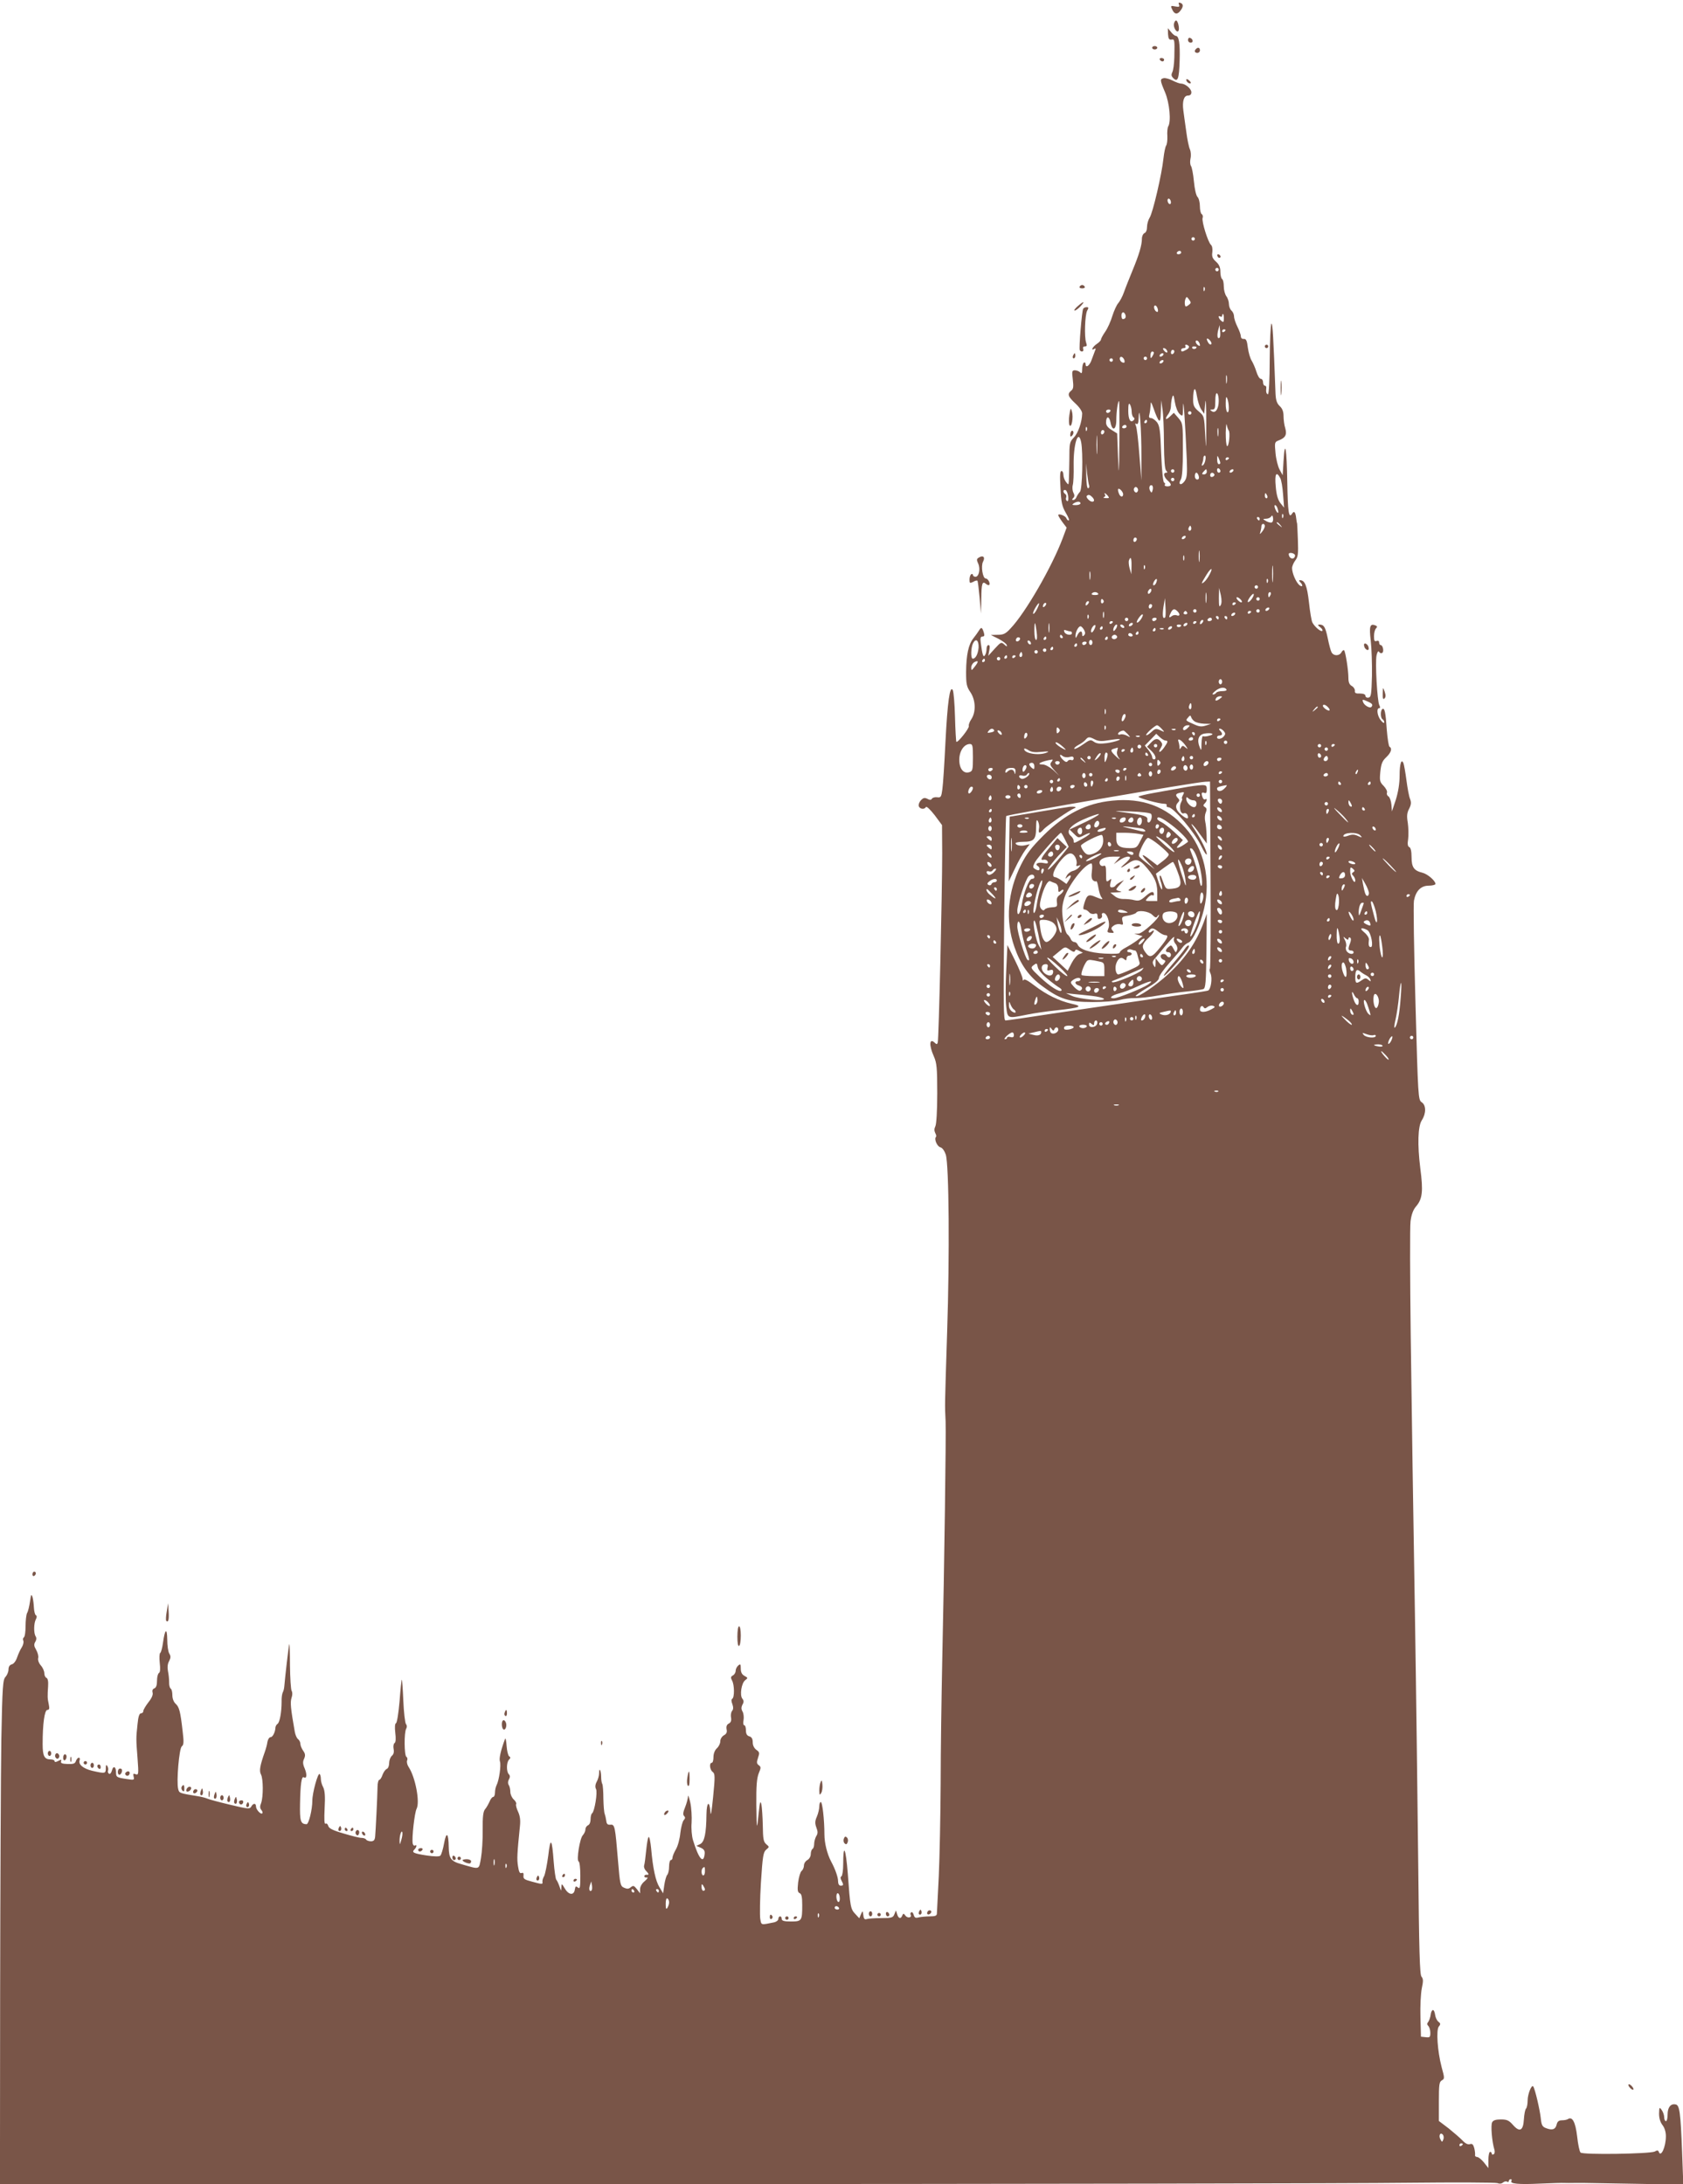 <?xml version="1.0" standalone="no"?>
<!DOCTYPE svg PUBLIC "-//W3C//DTD SVG 20010904//EN"
 "http://www.w3.org/TR/2001/REC-SVG-20010904/DTD/svg10.dtd">
<svg version="1.0" xmlns="http://www.w3.org/2000/svg"
 width="986pt" height="1280pt" viewBox="0 0 986 1280"
 preserveAspectRatio="xMidYMid meet">
<g transform="translate(0,1280) scale(0.1,-0.1)"
fill="#795548" stroke="none">
<path d="M6907 12773 c5 -13 1 -15 -20 -11 -30 6 -31 5 -17 -23 13 -24 29 -24
46 -1 18 23 17 39 0 45 -11 4 -13 1 -9 -10z"/>
<path d="M6878 12662 c-6 -22 17 -58 26 -43 8 12 -3 61 -14 61 -4 0 -10 -8
-12 -18z"/>
<path d="M6843 12600 c2 -27 6 -34 20 -32 19 3 19 1 17 -103 -1 -38 -6 -78
-12 -88 -7 -15 -6 -23 6 -35 26 -26 34 -4 37 103 3 101 -4 145 -23 145 -5 0
-18 10 -28 23 l-18 22 1 -35z"/>
<path d="M6960 12566 c0 -9 7 -16 16 -16 17 0 14 22 -4 28 -7 2 -12 -3 -12
-12z"/>
<path d="M6750 12520 c0 -5 7 -10 15 -10 8 0 15 5 15 10 0 6 -7 10 -15 10 -8
0 -15 -4 -15 -10z"/>
<path d="M7007 12513 c-12 -11 -8 -23 8 -23 8 0 15 7 15 15 0 16 -12 20 -23 8z"/>
<path d="M6795 12450 c3 -5 10 -10 16 -10 5 0 9 5 9 10 0 6 -7 10 -16 10 -8 0
-12 -4 -9 -10z"/>
<path d="M6818 12342 c-23 -5 -23 -11 8 -84 26 -62 36 -171 18 -199 -4 -7 -7
-33 -5 -57 1 -24 -2 -48 -7 -55 -5 -7 -12 -41 -16 -77 -9 -88 -62 -318 -81
-346 -8 -13 -15 -37 -15 -54 0 -18 -6 -33 -15 -36 -8 -4 -15 -18 -15 -33 0
-38 -17 -94 -55 -186 -18 -44 -41 -101 -50 -127 -9 -26 -25 -55 -34 -65 -9
-10 -24 -43 -34 -74 -9 -31 -28 -73 -42 -93 -14 -20 -25 -41 -25 -46 0 -5 -11
-17 -25 -26 -24 -16 -37 -43 -13 -28 8 5 9 2 3 -12 -4 -10 -13 -34 -19 -51
-11 -35 -36 -53 -36 -27 0 8 -4 12 -10 9 -5 -3 -10 -20 -10 -38 0 -24 -3 -28
-12 -19 -7 7 -20 12 -31 12 -16 0 -18 -6 -12 -53 5 -42 4 -56 -9 -66 -24 -20
-20 -34 24 -75 24 -22 40 -46 40 -59 -1 -49 -23 -114 -48 -140 -26 -27 -27
-34 -27 -130 -1 -56 -2 -113 -3 -126 -2 -24 -2 -24 -17 -5 -8 10 -15 29 -15
42 0 12 -5 22 -11 22 -9 0 -10 -28 -6 -100 4 -84 9 -107 31 -145 15 -25 23
-45 17 -45 -5 0 -11 6 -14 14 -6 14 -47 29 -47 17 0 -4 11 -22 24 -40 l25 -33
-23 -62 c-63 -168 -219 -438 -305 -528 -29 -32 -42 -38 -76 -38 l-40 -1 44
-22 c25 -13 47 -29 49 -37 3 -11 0 -10 -14 3 -18 16 -20 15 -56 -24 l-38 -42
6 32 c4 20 3 31 -5 31 -6 0 -11 -10 -11 -22 0 -13 -4 -30 -9 -37 -10 -16 -15
-3 -25 72 -4 28 -1 37 10 37 11 0 13 6 8 23 -10 32 -15 34 -28 13 -6 -10 -21
-31 -33 -46 -29 -36 -42 -97 -43 -197 0 -71 3 -87 25 -119 31 -46 34 -115 6
-158 -11 -16 -17 -34 -15 -40 5 -12 -65 -100 -73 -93 -2 3 -6 68 -8 146 -2 77
-8 148 -13 157 -17 31 -31 -69 -43 -306 -6 -124 -14 -247 -18 -275 -6 -45 -9
-50 -30 -47 -13 2 -27 -2 -31 -8 -5 -9 -13 -9 -27 -1 -16 8 -24 6 -38 -9 -10
-11 -15 -26 -12 -35 7 -17 33 -20 42 -4 4 5 26 -16 51 -48 l43 -58 1 -165 c0
-231 -20 -1092 -26 -1109 -3 -11 -7 -12 -16 -3 -33 33 -37 -11 -7 -78 17 -39
20 -65 20 -217 0 -104 -5 -181 -11 -193 -7 -14 -7 -26 -1 -39 6 -10 8 -21 4
-24 -11 -12 7 -55 26 -60 12 -3 24 -20 32 -43 19 -60 23 -591 8 -1039 -14
-442 -14 -424 -9 -525 3 -80 -7 -827 -20 -1415 -4 -198 -9 -515 -9 -705 -1
-190 -6 -435 -11 -545 -6 -110 -10 -208 -11 -217 0 -14 -9 -18 -42 -18 -23 0
-52 -3 -65 -6 -18 -5 -24 -2 -29 15 -3 11 -9 18 -14 15 -5 -3 -7 -9 -4 -14 10
-17 -18 -23 -30 -6 -11 14 -13 15 -19 1 -8 -22 -23 -18 -30 8 l-7 22 -9 -22
c-8 -21 -16 -23 -79 -23 -38 0 -76 -3 -84 -6 -11 -4 -17 2 -19 23 -4 28 -4 28
-14 5 l-10 -23 -23 25 c-28 29 -30 42 -44 236 -12 152 -27 184 -27 55 0 -35
-5 -67 -10 -70 -7 -4 -7 -12 0 -25 13 -25 13 -30 -5 -30 -9 0 -15 10 -15 26 0
23 -16 70 -41 116 -23 44 -39 108 -39 158 0 86 -12 190 -21 190 -5 0 -9 -11
-9 -25 0 -14 -6 -41 -14 -60 -12 -27 -12 -40 -3 -65 9 -23 9 -35 -1 -50 -6
-11 -12 -31 -12 -44 0 -14 -4 -28 -10 -31 -5 -3 -10 -17 -10 -30 0 -14 -9 -29
-20 -35 -11 -6 -20 -20 -20 -32 0 -11 -6 -26 -14 -32 -7 -6 -16 -36 -20 -67
-5 -45 -3 -58 9 -63 11 -4 15 -22 15 -70 0 -92 -3 -96 -66 -96 -41 0 -54 4
-54 15 0 8 -4 15 -10 15 -5 0 -10 -7 -10 -15 0 -8 -11 -17 -25 -20 -79 -16
-74 -18 -81 21 -3 19 -2 115 4 212 10 156 14 179 31 193 19 16 19 16 0 32 -16
14 -19 31 -20 109 -1 51 -5 107 -8 123 -6 25 -9 18 -15 -40 -12 -118 -13 -115
-15 38 -1 113 3 156 14 185 14 33 14 38 0 48 -12 9 -13 17 -4 43 10 29 9 34
-10 47 -13 10 -21 26 -21 44 0 20 -6 31 -20 35 -14 4 -20 15 -20 36 0 16 -4
29 -10 29 -5 0 -7 13 -4 29 3 16 1 38 -5 50 -9 15 -9 26 -1 42 9 15 8 24 -1
35 -16 20 -5 92 17 108 17 13 16 14 -4 25 -15 8 -22 21 -22 43 0 26 -2 29 -15
18 -8 -7 -15 -21 -15 -31 0 -10 -7 -22 -16 -27 -13 -7 -14 -13 -5 -30 14 -25
15 -99 1 -107 -6 -4 -6 -15 1 -32 6 -18 6 -30 -2 -39 -6 -8 -9 -25 -6 -39 3
-18 -1 -29 -13 -35 -12 -6 -16 -17 -13 -34 4 -17 -1 -27 -16 -35 -12 -7 -21
-22 -21 -35 0 -13 -9 -31 -20 -41 -12 -11 -20 -31 -20 -52 0 -18 -4 -33 -10
-33 -16 0 -12 -42 6 -54 13 -10 14 -26 2 -146 -9 -90 -14 -119 -16 -87 -5 69
-22 58 -23 -15 -1 -113 -12 -161 -36 -174 l-23 -11 26 -11 c19 -9 25 -18 22
-39 -7 -58 -35 -24 -68 84 -7 23 -11 68 -8 102 2 34 -1 87 -8 119 -7 31 -13
47 -13 35 -1 -13 -8 -41 -17 -63 -12 -29 -14 -44 -6 -52 8 -8 7 -14 -2 -24 -7
-7 -16 -41 -20 -75 -3 -34 -15 -78 -26 -96 -11 -19 -20 -41 -20 -49 0 -8 -4
-14 -10 -14 -5 0 -10 -17 -10 -38 0 -21 -5 -43 -11 -49 -5 -5 -13 -32 -17 -59
l-7 -49 -21 35 c-23 37 -39 111 -49 227 -4 40 -10 71 -15 68 -4 -2 -10 -37
-14 -77 -4 -40 -9 -80 -12 -89 -3 -9 2 -24 11 -32 18 -19 19 -25 3 -23 -7 0
-13 -3 -13 -9 0 -5 7 -9 15 -7 8 1 3 -8 -12 -21 -17 -13 -28 -33 -28 -47 l0
-25 -19 25 c-17 21 -21 22 -35 11 -13 -11 -22 -11 -40 -3 -21 9 -24 19 -35
155 -17 206 -19 217 -45 214 -16 -1 -22 4 -24 23 -2 14 -6 32 -9 40 -4 8 -7
49 -8 90 0 41 -3 80 -6 85 -4 6 -7 25 -7 44 -1 38 -12 57 -12 20 0 -13 -6 -36
-14 -50 -9 -17 -10 -32 -4 -43 10 -18 -9 -133 -23 -142 -5 -3 -9 -19 -9 -35 0
-17 -6 -32 -15 -35 -8 -4 -15 -14 -15 -24 0 -10 -7 -25 -15 -34 -18 -17 -39
-149 -25 -154 6 -2 10 -40 10 -84 0 -68 -2 -79 -14 -69 -12 10 -15 8 -18 -11
-5 -36 -35 -34 -58 4 -19 32 -20 32 -21 8 -1 -24 -1 -24 -11 5 -6 17 -14 35
-19 40 -4 6 -11 53 -15 105 -10 138 -19 148 -32 35 -7 -53 -18 -107 -24 -119
-7 -11 -11 -27 -10 -33 3 -16 -1 -16 -63 1 -42 11 -50 16 -48 34 2 15 -2 20
-11 16 -11 -4 -16 7 -21 40 -7 42 -5 74 11 233 4 36 1 61 -11 87 -9 19 -14 39
-11 44 3 5 -3 17 -14 27 -11 10 -20 30 -20 44 0 14 -4 33 -9 40 -6 9 -6 22 1
34 7 13 7 22 -1 30 -15 15 -14 70 1 85 10 10 10 15 1 20 -6 4 -13 32 -15 62
-2 30 -6 48 -9 40 -25 -67 -36 -115 -30 -132 8 -21 -5 -112 -20 -140 -5 -10
-9 -29 -9 -43 0 -14 -5 -25 -10 -25 -6 0 -16 -12 -22 -28 -7 -15 -18 -35 -26
-44 -11 -13 -15 -44 -14 -120 1 -57 -4 -131 -10 -166 -13 -71 -4 -68 -115 -36
-61 17 -73 33 -74 101 -1 82 -14 93 -27 22 -6 -34 -16 -67 -22 -73 -6 -6 -33
-6 -81 1 -78 12 -88 18 -71 35 14 14 16 32 3 23 -5 -3 -11 3 -13 12 -6 32 11
182 23 204 20 39 -7 183 -46 243 -9 13 -13 30 -10 39 4 8 2 18 -4 22 -13 8
-14 144 -1 165 5 9 5 19 -1 26 -6 7 -13 69 -16 138 -3 70 -7 125 -9 123 -2 -1
-8 -59 -13 -127 -6 -69 -15 -126 -21 -128 -6 -2 -8 -24 -4 -56 4 -34 3 -56 -4
-60 -6 -4 -9 -19 -6 -34 4 -19 0 -33 -10 -41 -9 -8 -16 -27 -16 -43 0 -16 -6
-31 -14 -34 -8 -3 -19 -19 -25 -35 -5 -16 -14 -29 -19 -29 -5 0 -10 -19 -10
-42 -1 -62 -11 -258 -14 -290 -2 -21 -8 -28 -25 -28 -12 0 -25 5 -28 10 -3 6
-16 10 -28 10 -11 0 -59 12 -105 26 -62 18 -86 30 -89 45 -3 10 -10 16 -16 12
-7 -4 -8 26 -5 90 4 71 1 104 -8 123 -8 14 -14 36 -14 48 0 13 -3 26 -7 30
-10 10 -43 -110 -43 -156 0 -52 -21 -138 -34 -138 -35 1 -40 18 -38 122 2 114
9 161 22 153 17 -11 20 15 6 50 -12 27 -13 41 -4 59 8 19 7 29 -6 47 -9 13
-16 31 -16 40 0 9 -6 22 -14 28 -8 6 -16 26 -19 44 -24 136 -27 171 -19 197 6
16 6 33 1 41 -5 8 -9 75 -10 149 0 74 -2 131 -4 125 -4 -10 -25 -196 -29 -245
-1 -14 -5 -31 -9 -37 -4 -7 -8 -32 -7 -55 0 -61 -11 -122 -24 -130 -6 -4 -11
-13 -12 -20 -1 -28 -16 -58 -29 -58 -7 0 -15 -12 -18 -27 -2 -16 -9 -41 -15
-58 -29 -82 -34 -112 -23 -133 14 -26 14 -132 1 -168 -8 -19 -7 -30 1 -40 7
-8 9 -17 6 -20 -9 -9 -37 22 -37 40 0 21 -17 20 -28 -1 -9 -15 -19 -14 -123
11 -63 15 -123 31 -134 36 -11 5 -36 11 -55 14 -110 18 -110 18 -116 43 -11
44 6 237 21 249 12 9 13 25 5 90 -13 116 -20 141 -41 160 -11 10 -19 30 -19
50 0 18 -4 36 -10 39 -5 3 -10 20 -9 38 0 18 -3 47 -7 65 -4 21 -2 43 7 58 10
20 10 29 1 44 -7 11 -12 48 -12 82 -1 73 -14 62 -25 -19 -4 -29 -11 -56 -16
-59 -5 -3 -6 -29 -3 -58 4 -35 3 -56 -5 -60 -6 -4 -11 -24 -11 -46 0 -25 -5
-40 -16 -44 -10 -4 -13 -13 -10 -24 4 -12 -4 -32 -24 -57 -16 -21 -30 -44 -30
-51 0 -8 -6 -14 -14 -14 -9 0 -16 -19 -20 -63 -9 -83 -9 -87 0 -201 7 -93 6
-99 -11 -93 -14 6 -16 3 -12 -14 5 -20 3 -21 -41 -14 -59 9 -62 11 -62 40 0
33 -17 40 -24 10 -4 -14 -11 -23 -17 -19 -6 3 -8 12 -6 18 3 7 1 19 -4 27 -6
10 -9 7 -9 -13 0 -32 -4 -32 -79 -15 -54 13 -84 38 -74 63 3 8 0 14 -5 14 -6
0 -13 -9 -17 -19 -5 -16 -14 -19 -49 -18 -32 1 -42 5 -38 16 4 11 1 11 -16 2
-15 -8 -22 -8 -22 -1 0 5 -10 10 -23 10 -37 0 -47 19 -47 90 0 118 11 200 28
200 11 0 13 8 8 32 -8 37 -8 46 -4 107 2 29 -2 46 -10 49 -6 2 -12 14 -12 26
0 13 -9 34 -21 47 -12 14 -18 32 -15 43 3 11 -3 32 -12 48 -13 22 -14 32 -5
47 7 11 8 23 2 32 -12 19 -11 76 1 99 7 13 7 21 0 25 -5 3 -10 23 -11 43 -1
20 -4 48 -8 62 -7 21 -9 18 -15 -25 -4 -27 -11 -58 -17 -67 -5 -10 -9 -45 -9
-77 0 -33 -4 -62 -10 -66 -5 -3 -7 -12 -3 -20 3 -9 -1 -25 -9 -38 -8 -12 -20
-38 -27 -58 -7 -22 -20 -39 -31 -42 -13 -3 -20 -14 -20 -30 0 -14 -8 -33 -17
-43 -16 -16 -19 -53 -25 -368 -3 -193 -6 -858 -7 -1478 l-1 -1128 3868 1
c2127 1 4097 4 4377 8 281 3 518 2 528 -2 11 -5 24 -4 32 3 8 7 19 9 25 5 5
-3 10 -1 10 4 0 6 5 11 11 11 5 0 7 -4 4 -10 -11 -17 42 -22 167 -16 68 3 132
5 143 4 11 0 39 -1 63 0 23 0 48 0 55 0 6 0 140 -2 296 -5 l283 -5 -7 189 c-9
237 -15 277 -38 281 -29 6 -47 -17 -47 -59 0 -22 -4 -39 -10 -39 -5 0 -10 10
-10 23 0 13 -7 32 -15 43 -13 18 -14 16 -15 -22 0 -27 7 -50 20 -67 12 -15 20
-40 20 -65 0 -64 -30 -128 -42 -91 -3 9 -10 9 -23 1 -28 -14 -421 -20 -435 -6
-6 6 -15 48 -20 95 -10 84 -28 118 -54 101 -6 -4 -22 -7 -35 -7 -18 0 -27 -7
-31 -25 -7 -29 -26 -35 -62 -21 -22 8 -27 18 -31 58 -5 48 -33 169 -44 186 -9
15 -33 -44 -33 -82 0 -20 -4 -41 -9 -47 -6 -5 -11 -34 -13 -64 -4 -67 -25 -77
-65 -31 -23 26 -35 31 -70 31 -30 0 -45 -5 -51 -17 -9 -17 -1 -113 13 -159 4
-12 2 -25 -4 -28 -6 -4 -11 -2 -11 3 0 6 -4 11 -10 11 -5 0 -10 -21 -10 -47
l0 -48 -26 33 c-14 17 -32 32 -40 32 -8 0 -14 6 -12 12 1 7 -1 26 -5 41 -6 21
-12 27 -26 22 -11 -3 -26 4 -42 21 -13 14 -50 46 -81 71 l-58 44 0 114 c0 98
2 115 17 124 17 9 17 13 -1 78 -24 92 -33 218 -16 238 11 13 10 18 -3 28 -9 7
-17 25 -19 40 -2 15 -7 28 -13 28 -5 0 -12 -13 -13 -28 -2 -15 -9 -34 -14 -41
-8 -9 -8 -16 0 -24 7 -7 12 -25 12 -41 0 -25 -3 -28 -27 -25 l-28 3 -3 115
c-2 63 2 139 8 168 9 43 9 56 -2 69 -10 13 -14 147 -19 667 -4 358 -12 1007
-19 1441 -15 917 -14 868 -25 1655 -4 333 -5 631 -1 663 5 39 15 67 32 87 38
44 43 89 25 225 -17 138 -14 245 9 280 26 40 26 89 -1 106 -20 14 -21 28 -36
579 -9 311 -13 582 -9 602 11 58 41 88 87 88 21 0 39 5 39 10 0 19 -47 59 -77
66 -49 12 -63 32 -63 91 0 35 -5 55 -13 59 -9 3 -12 17 -7 47 3 23 2 66 -2 95
-7 40 -5 59 8 83 12 24 13 37 5 58 -6 14 -15 63 -21 109 -6 46 -14 90 -17 98
-12 32 -23 -1 -23 -70 0 -48 -8 -96 -22 -142 l-23 -69 -3 40 c-2 22 -10 43
-17 48 -8 4 -12 14 -9 22 3 8 -6 25 -19 39 -23 23 -25 31 -20 83 5 47 11 63
34 85 29 27 37 52 20 62 -5 3 -12 48 -16 98 -7 106 -13 131 -26 123 -12 -8
-12 -52 1 -60 6 -3 10 -12 10 -18 -1 -7 -10 -1 -20 12 -21 25 -27 71 -10 71 7
0 7 6 1 18 -12 23 -25 250 -16 292 5 21 10 28 15 20 4 -7 12 -10 18 -6 12 7 4
46 -9 46 -5 0 -9 7 -9 15 0 9 -6 12 -15 9 -12 -5 -15 2 -15 28 0 19 5 39 12
46 9 9 7 13 -6 18 -30 11 -35 -8 -25 -91 5 -44 8 -136 7 -205 -3 -110 -5 -125
-20 -128 -10 -2 -18 3 -18 10 0 9 -12 14 -32 14 -25 -1 -32 3 -30 16 1 9 -7
22 -18 28 -14 8 -20 21 -20 48 0 45 -17 152 -25 161 -4 3 -11 -2 -16 -12 -13
-22 -46 -22 -58 1 -5 9 -15 47 -22 82 -14 66 -22 80 -49 80 -11 -1 -10 -4 4
-15 11 -8 17 -18 13 -22 -8 -7 -44 23 -58 49 -5 9 -14 62 -20 118 -11 97 -24
130 -52 130 -8 0 -7 -4 1 -12 18 -18 14 -32 -5 -17 -20 17 -43 70 -43 100 0
11 9 32 19 45 16 21 18 37 15 122 -2 53 -4 97 -5 97 -1 0 -3 13 -5 29 -4 35
-12 45 -24 26 -19 -31 -25 8 -28 183 -3 199 -14 260 -22 127 l-5 -85 -18 33
c-10 18 -21 62 -24 97 -6 62 -5 65 18 74 40 15 50 33 39 72 -6 18 -10 51 -10
71 0 26 -7 44 -22 58 -17 16 -23 34 -25 73 -12 327 -17 417 -24 410 -5 -5 -9
-100 -10 -211 0 -114 -5 -202 -10 -202 -9 0 -13 14 -10 38 1 6 -3 12 -9 12 -5
0 -10 9 -10 20 0 11 -6 20 -13 20 -8 0 -19 19 -26 42 -7 23 -20 52 -28 65 -8
12 -18 46 -22 75 -5 42 -10 53 -24 52 -10 -1 -17 5 -17 15 0 9 -9 34 -20 56
-11 22 -20 49 -20 61 0 12 -7 27 -15 34 -8 7 -15 24 -15 39 0 14 -7 35 -15 45
-8 11 -15 37 -15 57 0 21 -4 41 -10 44 -5 3 -10 22 -10 42 0 26 -7 43 -26 60
-21 19 -25 31 -21 56 2 18 -1 36 -8 42 -17 14 -56 139 -49 158 3 8 1 18 -5 22
-6 3 -11 24 -11 46 0 22 -6 47 -14 55 -8 8 -17 46 -21 91 -4 43 -12 83 -17 90
-5 7 -7 26 -3 44 4 17 2 41 -3 53 -6 11 -16 59 -22 106 -7 47 -14 102 -17 123
-7 53 3 87 27 87 13 0 20 7 20 19 0 21 -35 51 -60 51 -8 0 -31 8 -50 18 -19
10 -43 16 -52 14z m42 -728 c0 -8 -4 -12 -10 -9 -5 3 -10 13 -10 21 0 8 5 12
10 9 6 -3 10 -13 10 -21z m140 -214 c0 -5 -4 -10 -10 -10 -5 0 -10 5 -10 10 0
6 5 10 10 10 6 0 10 -4 10 -10z m-80 -80 c0 -5 -7 -10 -16 -10 -8 0 -12 5 -9
10 3 6 10 10 16 10 5 0 9 -4 9 -10z m220 -100 c0 -5 -4 -10 -10 -10 -5 0 -10
5 -10 10 0 6 5 10 10 10 6 0 10 -4 10 -10z m-83 -122 c-3 -8 -6 -5 -6 6 -1 11
2 17 5 13 3 -3 4 -12 1 -19z m-94 -86 c-15 -11 -19 -11 -21 3 -2 9 -1 24 3 33
6 15 8 15 21 -3 13 -18 13 -21 -3 -33z m-180 -23 c3 -13 1 -19 -6 -16 -15 5
-22 37 -9 37 5 0 12 -9 15 -21z m-190 -33 c6 -15 -1 -26 -15 -26 -4 0 -8 9 -8
20 0 23 15 27 23 6z m577 -22 c0 -22 -2 -25 -15 -14 -17 14 -21 35 -5 25 6 -3
10 -1 10 4 0 6 2 11 5 11 3 0 5 -12 5 -26z m-24 -112 c-13 -12 -17 8 -10 40
l9 33 3 -33 c2 -19 1 -36 -2 -40z m34 44 c0 -3 -4 -8 -10 -11 -5 -3 -10 -1
-10 4 0 6 5 11 10 11 6 0 10 -2 10 -4z m-84 -83 c-4 -4 -11 -1 -16 7 -16 25
-11 35 7 17 9 -9 13 -20 9 -24z m-66 -7 c0 -5 -7 -3 -15 4 -8 7 -12 17 -9 22
7 10 24 -9 24 -26z m-65 -5 c3 -6 -3 -15 -14 -20 -25 -14 -31 -14 -31 -1 0 6
7 10 16 10 8 0 12 5 9 10 -3 6 -2 10 4 10 5 0 12 -4 16 -9z m45 -5 c0 -11 -19
-15 -25 -6 -3 5 1 10 9 10 9 0 16 -2 16 -4z m-175 -17 c11 -17 -1 -21 -15 -4
-8 9 -8 15 -2 15 6 0 14 -5 17 -11z m45 -8 c0 -6 -4 -13 -10 -16 -5 -3 -10 1
-10 9 0 9 5 16 10 16 6 0 10 -4 10 -9z m-120 -8 c0 -5 -5 -15 -10 -23 -8 -12
-10 -11 -10 8 0 12 5 22 10 22 6 0 10 -3 10 -7z m55 -13 c-3 -5 -11 -10 -16
-10 -6 0 -7 5 -4 10 3 6 11 10 16 10 6 0 7 -4 4 -10z m-227 -33 c2 -12 -1 -15
-12 -11 -19 7 -22 38 -3 32 6 -3 13 -12 15 -21z m132 13 c0 -5 -4 -10 -10 -10
-5 0 -10 5 -10 10 0 6 5 10 10 10 6 0 10 -4 10 -10z m-200 -10 c0 -5 -4 -10
-10 -10 -5 0 -10 5 -10 10 0 6 5 10 10 10 6 0 10 -4 10 -10z m295 -10 c-3 -5
-11 -10 -16 -10 -6 0 -7 5 -4 10 3 6 11 10 16 10 6 0 7 -4 4 -10z m372 -122
c-2 -13 -4 -5 -4 17 -1 22 1 32 4 23 2 -10 2 -28 0 -40z m-149 -158 l17 -25 6
65 c3 36 6 -18 6 -120 0 -158 -1 -168 -6 -71 -6 113 -6 113 -38 140 -27 23
-33 34 -33 68 0 71 13 85 22 23 5 -30 16 -66 26 -80z m102 51 c0 -46 -19 -75
-40 -61 -13 8 -12 10 3 10 14 0 17 9 17 51 0 31 4 48 10 44 6 -3 10 -23 10
-44z m-229 -77 c19 -17 19 -16 20 47 2 60 12 -89 22 -317 3 -86 1 -105 -14
-125 -21 -28 -39 -17 -21 11 8 13 12 71 12 174 0 152 0 155 -26 186 l-27 31
-23 -22 c-26 -25 -32 -15 -9 15 8 11 15 31 15 45 0 14 3 37 7 51 6 21 9 17 16
-26 5 -30 16 -59 28 -70z m288 38 c1 -20 -3 -31 -9 -27 -5 3 -10 27 -9 53 0
35 3 42 9 27 5 -11 9 -35 9 -53z m-641 -194 c-2 -208 -3 -218 -8 -95 l-5 137
-32 20 c-23 14 -33 27 -33 44 0 39 18 40 26 1 10 -55 34 -45 34 14 0 48 9 111
16 111 2 0 3 -105 2 -232z m231 119 c8 -8 11 6 12 54 l2 64 7 -50 c5 -27 9
-118 9 -201 1 -102 5 -154 13 -162 9 -9 9 -12 0 -12 -19 0 -14 -25 8 -45 26
-23 25 -35 -1 -35 -11 0 -18 4 -15 9 4 5 2 11 -4 13 -6 2 -13 70 -17 166 -5
140 -9 167 -25 188 -11 13 -26 24 -35 24 -11 0 -14 6 -9 23 3 12 6 36 7 52 0
26 3 22 19 -23 10 -30 23 -59 29 -65z m-159 51 c0 -15 5 -30 11 -34 7 -4 7
-10 1 -16 -19 -19 -32 3 -32 55 0 37 3 48 10 37 5 -8 10 -27 10 -42z m-125 2
c-3 -5 -10 -10 -16 -10 -5 0 -9 5 -9 10 0 6 7 10 16 10 8 0 12 -4 9 -10z m182
-260 l0 -145 -12 150 c-6 83 -15 159 -20 169 -6 14 -5 17 3 12 8 -5 12 6 13
36 4 100 17 -81 16 -222z m293 250 c0 -5 -4 -10 -10 -10 -5 0 -10 5 -10 10 0
6 5 10 10 10 6 0 10 -4 10 -10z m-260 -50 c0 -5 -5 -10 -11 -10 -5 0 -7 5 -4
10 3 6 8 10 11 10 2 0 4 -4 4 -10z m478 -52 c11 -11 1 -99 -9 -92 -5 3 -8 38
-8 77 1 40 4 61 6 47 3 -14 8 -28 11 -32z m-598 22 c0 -5 -7 -10 -16 -10 -8 0
-12 5 -9 10 3 6 10 10 16 10 5 0 9 -4 9 -10z m-233 -22 c-3 -8 -6 -5 -6 6 -1
11 2 17 5 13 3 -3 4 -12 1 -19z m770 -30 c-2 -13 -4 -5 -4 17 -1 22 1 32 4 23
2 -10 2 -28 0 -40z m-710 -101 c-2 -23 -3 -1 -3 48 0 50 1 68 3 42 2 -26 2
-67 0 -90z m43 124 c0 -6 -4 -13 -10 -16 -5 -3 -10 1 -10 9 0 9 5 16 10 16 6
0 10 -4 10 -9z m-136 -62 c12 -61 7 -277 -7 -291 -7 -7 -16 -21 -20 -30 -3
-10 -12 -18 -19 -18 -9 0 -9 3 0 12 8 8 8 17 1 30 -6 11 -8 32 -4 46 4 15 6
66 5 114 -2 125 27 218 44 137z m728 -104 c-2 -14 -9 -28 -15 -32 -7 -4 -8 0
-4 11 4 10 7 24 7 32 0 8 4 14 9 14 4 0 6 -11 3 -25z m87 -17 c1 -5 -3 -8 -9
-8 -5 0 -10 12 -9 28 0 24 1 25 9 7 5 -11 9 -23 9 -27z m51 28 c0 -3 -4 -8
-10 -11 -5 -3 -10 -1 -10 4 0 6 5 11 10 11 6 0 10 -2 10 -4z m-819 -162 c2 -7
0 -14 -6 -15 -6 -3 -10 26 -11 71 l-1 75 6 -60 c4 -33 9 -65 12 -71z m769 85
c0 -5 -4 -9 -10 -9 -5 0 -10 7 -10 16 0 8 5 12 10 9 6 -3 10 -10 10 -16z
m-270 1 c0 -5 -4 -10 -10 -10 -5 0 -10 5 -10 10 0 6 5 10 10 10 6 0 10 -4 10
-10z m190 -5 c0 -8 -7 -15 -16 -15 -14 0 -14 3 -4 15 7 8 14 15 16 15 2 0 4
-7 4 -15z m155 5 c-3 -5 -11 -10 -16 -10 -6 0 -7 5 -4 10 3 6 11 10 16 10 6 0
7 -4 4 -10z m-202 -30 c3 -13 0 -20 -9 -20 -8 0 -14 9 -14 20 0 11 4 20 9 20
5 0 11 -9 14 -20z m91 11 c3 -5 -1 -11 -9 -15 -9 -3 -15 0 -15 9 0 16 16 20
24 6z m386 -22 c7 -11 14 -55 17 -97 l6 -77 -21 26 c-15 19 -24 48 -28 98 -7
73 3 93 26 50z m-620 -9 c0 -5 -4 -10 -10 -10 -5 0 -10 5 -10 10 0 6 5 10 10
10 6 0 10 -4 10 -10z m-127 -61 c-5 -19 -7 -19 -15 -5 -10 18 -2 39 12 31 4
-3 6 -15 3 -26z m-88 -9 c-5 -8 -11 -8 -17 -2 -6 6 -7 16 -3 22 5 8 11 8 17 2
6 -6 7 -16 3 -22z m-85 -16 c0 -19 -16 -18 -24 2 -11 27 -7 37 9 24 8 -7 15
-19 15 -26z m-322 -13 c2 -21 0 -31 -7 -27 -6 4 -8 13 -5 20 3 8 1 17 -5 21
-15 9 -14 28 2 23 6 -3 13 -19 15 -37z m232 4 c10 -13 9 -15 -11 -14 -13 0
-18 3 -11 6 6 2 10 9 6 14 -9 15 2 10 16 -6z m934 0 c3 -8 1 -15 -4 -15 -6 0
-10 7 -10 15 0 8 2 15 4 15 2 0 6 -7 10 -15z m-1026 -7 c15 -15 15 -28 1 -28
-15 0 -39 26 -32 34 9 9 18 7 31 -6z m-68 -38 c0 -5 -12 -10 -27 -10 -22 0
-25 2 -13 10 20 13 40 13 40 0z m1155 -31 c10 -30 0 -33 -13 -4 -6 14 -7 25
-2 25 5 0 12 -9 15 -21z m32 -51 c-3 -8 -6 -5 -6 6 -1 11 2 17 5 13 3 -3 4
-12 1 -19z m-64 -28 c-4 -5 -19 -2 -33 5 -24 14 -24 14 -3 15 12 0 25 6 30 13
5 9 9 7 11 -7 2 -10 0 -22 -5 -26z m-73 20 c0 -5 -2 -10 -4 -10 -3 0 -8 5 -11
10 -3 6 -1 10 4 10 6 0 11 -4 11 -10z m121 -37 c13 -16 12 -17 -3 -4 -10 7
-18 15 -18 17 0 8 8 3 21 -13z m-91 -6 c0 -7 -7 -22 -16 -33 -14 -17 -15 -17
-10 -1 3 10 6 25 6 33 0 8 5 14 10 14 6 0 10 -6 10 -13z m-434 -24 c-10 -10
-19 5 -10 18 6 11 8 11 12 0 2 -7 1 -15 -2 -18z m-31 -43 c-3 -5 -11 -10 -16
-10 -6 0 -7 5 -4 10 3 6 11 10 16 10 6 0 7 -4 4 -10z m-285 -9 c0 -6 -4 -13
-10 -16 -5 -3 -10 1 -10 9 0 9 5 16 10 16 6 0 10 -4 10 -9z m367 -128 c-2 -16
-4 -3 -4 27 0 30 2 43 4 28 2 -16 2 -40 0 -55z m559 36 c3 -6 0 -15 -7 -20
-13 -7 -28 5 -29 24 0 11 28 8 36 -4z m-649 -31 c-3 -7 -5 -2 -5 12 0 14 2 19
5 13 2 -7 2 -19 0 -25z m-308 -35 l-1 -48 -10 34 c-5 18 -7 40 -4 47 10 27 16
14 15 -33z m828 -85 c-2 -24 -4 -7 -4 37 0 44 2 63 4 43 2 -21 2 -57 0 -80z
m-750 70 c-3 -8 -6 -5 -6 6 -1 11 2 17 5 13 3 -3 4 -12 1 -19z m379 -35 c-8
-16 -22 -36 -32 -44 -20 -16 -17 -8 15 44 27 43 40 43 17 0z m-699 -25 c-2
-13 -4 -5 -4 17 -1 22 1 32 4 23 2 -10 2 -28 0 -40z m387 -22 c-3 -9 -10 -16
-15 -16 -6 0 -5 9 1 21 13 24 24 20 14 -5z m653 2 c-3 -8 -6 -5 -6 6 -1 11 2
17 5 13 3 -3 4 -12 1 -19z m-57 -28 c0 -5 -4 -10 -10 -10 -5 0 -10 5 -10 10 0
6 5 10 10 10 6 0 10 -4 10 -10z m-626 -25 c-4 -8 -10 -15 -15 -15 -4 0 -6 7
-3 15 4 8 10 15 15 15 4 0 6 -7 3 -15z m407 -82 c-8 -14 -10 -4 -10 42 l1 60
10 -42 c6 -28 6 -49 -1 -60z m-84 20 c-2 -16 -4 -5 -4 22 0 28 2 40 4 28 2
-13 2 -35 0 -50z m-633 48 c3 -5 -5 -8 -19 -8 -14 0 -22 3 -19 8 3 5 11 9 19
9 8 0 16 -4 19 -9z m1010 -6 c-4 -8 -8 -15 -10 -15 -2 0 -4 7 -4 15 0 8 4 15
10 15 5 0 7 -7 4 -15z m-104 -14 c-10 -20 -30 -37 -30 -26 0 11 25 45 33 45 4
0 3 -9 -3 -19z m-70 -16 c7 -8 8 -15 2 -15 -5 0 -15 7 -22 15 -7 8 -8 15 -2
15 5 0 15 -7 22 -15z m110 5 c0 -5 -4 -10 -10 -10 -5 0 -10 5 -10 10 0 6 5 10
10 10 6 0 10 -4 10 -10z m-915 -9 c3 -5 1 -12 -5 -16 -5 -3 -10 1 -10 9 0 18
6 21 15 7z m361 -99 c-14 -13 -17 11 -10 60 l9 53 3 -54 c2 -29 1 -56 -2 -59z
m-454 76 c-7 -7 -12 -8 -12 -2 0 14 12 26 19 19 2 -3 -1 -11 -7 -17z m-297
-28 c-9 -18 -19 -30 -22 -27 -3 3 3 19 13 36 23 39 30 32 9 -9z m47 18 c-7 -7
-12 -8 -12 -2 0 14 12 26 19 19 2 -3 -1 -11 -7 -17z m1118 18 c0 -3 -4 -8 -10
-11 -5 -3 -10 -1 -10 4 0 6 5 11 10 11 6 0 10 -2 10 -4z m-490 -15 c0 -6 -4
-13 -10 -16 -5 -3 -10 1 -10 9 0 9 5 16 10 16 6 0 10 -4 10 -9z m685 -21 c-3
-5 -11 -10 -16 -10 -6 0 -7 5 -4 10 3 6 11 10 16 10 6 0 7 -4 4 -10z m-537
-12 c17 -17 15 -31 -4 -24 -9 4 -23 1 -30 -5 -17 -14 -18 -5 -4 22 12 22 21
24 38 7z m112 2 c0 -5 -4 -10 -10 -10 -5 0 -10 5 -10 10 0 6 5 10 10 10 6 0
10 -4 10 -10z m370 0 c0 -5 -4 -10 -10 -10 -5 0 -10 5 -10 10 0 6 5 10 10 10
6 0 10 -4 10 -10z m-913 -37 c-3 -10 -5 -4 -5 12 0 17 2 24 5 18 2 -7 2 -21 0
-30z m488 27 c3 -5 -1 -10 -10 -10 -9 0 -13 5 -10 10 3 6 8 10 10 10 2 0 7 -4
10 -10z m375 6 c0 -3 -4 -8 -10 -11 -5 -3 -10 -1 -10 4 0 6 5 11 10 11 6 0 10
-2 10 -4z m-95 -16 c-3 -5 -11 -10 -16 -10 -6 0 -7 5 -4 10 3 6 11 10 16 10 6
0 7 -4 4 -10z m-858 -22 c-3 -8 -6 -5 -6 6 -1 11 2 17 5 13 3 -3 4 -12 1 -19z
m313 3 c-10 -20 -30 -37 -30 -26 0 11 25 45 33 45 4 0 3 -9 -3 -19z m450 -1
c0 -5 -2 -10 -4 -10 -3 0 -8 5 -11 10 -3 6 -1 10 4 10 6 0 11 -4 11 -10z m50
0 c0 -5 -2 -10 -4 -10 -3 0 -8 5 -11 10 -3 6 -1 10 4 10 6 0 11 -4 11 -10z
m-580 -10 c0 -5 -4 -10 -10 -10 -5 0 -10 5 -10 10 0 6 5 10 10 10 6 0 10 -4
10 -10z m165 0 c-3 -5 -10 -10 -16 -10 -5 0 -9 5 -9 10 0 6 7 10 16 10 8 0 12
-4 9 -10z m325 0 c0 -5 -7 -10 -16 -10 -8 0 -12 5 -9 10 3 6 10 10 16 10 5 0
9 -4 9 -10z m-58 -22 c-7 -7 -12 -8 -12 -2 0 14 12 26 19 19 2 -3 -1 -11 -7
-17z m-895 -50 c-2 -13 -4 -3 -4 22 0 25 2 35 4 23 2 -13 2 -33 0 -45z m373
58 c0 -3 -4 -8 -10 -11 -5 -3 -10 -1 -10 4 0 6 5 11 10 11 6 0 10 -2 10 -4z
m490 0 c0 -3 -4 -8 -10 -11 -5 -3 -10 -1 -10 4 0 6 5 11 10 11 6 0 10 -2 10
-4z m-937 -58 c4 -29 3 -48 -3 -48 -6 0 -10 23 -10 52 0 62 5 60 13 -4z m562
42 c-3 -5 -11 -10 -16 -10 -6 0 -7 5 -4 10 3 6 11 10 16 10 6 0 7 -4 4 -10z
m320 0 c-3 -5 -11 -10 -16 -10 -6 0 -7 5 -4 10 3 6 11 10 16 10 6 0 7 -4 4
-10z m-546 -32 c-8 -14 -14 -18 -17 -10 -4 13 17 46 25 38 3 -2 -1 -15 -8 -28z
m131 11 c-7 -11 -14 -19 -16 -16 -7 7 7 37 17 37 6 0 5 -9 -1 -21z m45 11 c3
-5 2 -10 -4 -10 -5 0 -13 5 -16 10 -3 6 -2 10 4 10 5 0 13 -4 16 -10z m335 6
c0 -11 -19 -15 -25 -6 -3 5 1 10 9 10 9 0 16 -2 16 -4z m-569 -27 c8 -15 8
-24 0 -32 -8 -8 -11 -6 -11 6 0 24 -15 21 -28 -5 -9 -19 -11 -20 -11 -5 -1 23
17 57 29 57 5 0 14 -9 21 -21z m109 11 c0 -5 -5 -10 -11 -10 -5 0 -7 5 -4 10
3 6 8 10 11 10 2 0 4 -4 4 -10z m405 0 c-3 -5 -11 -10 -16 -10 -6 0 -7 5 -4
10 3 6 11 10 16 10 6 0 7 -4 4 -10z m-95 -10 c0 -5 -5 -10 -11 -10 -5 0 -7 5
-4 10 3 6 8 10 11 10 2 0 4 -4 4 -10z m47 4 c-3 -3 -12 -4 -19 -1 -8 3 -5 6 6
6 11 1 17 -2 13 -5z m-546 -14 c5 0 9 -4 9 -10 0 -16 -37 -11 -44 6 -5 12 -2
15 10 10 8 -3 20 -6 25 -6z m399 -10 c0 -5 -5 -10 -11 -10 -5 0 -7 5 -4 10 3
6 8 10 11 10 2 0 4 -4 4 -10z m-35 -10 c3 -5 -1 -10 -9 -10 -9 0 -16 5 -16 10
0 6 4 10 9 10 6 0 13 -4 16 -10z m-410 -10 c3 -5 1 -10 -4 -10 -6 0 -11 5 -11
10 0 6 2 10 4 10 3 0 8 -4 11 -10z m319 1 c3 -5 -1 -11 -9 -15 -15 -6 -29 7
-18 18 9 9 21 8 27 -3z m-573 -24 c-13 -13 -26 -3 -16 12 3 6 11 8 17 5 6 -4
6 -10 -1 -17z m159 13 c0 -5 -5 -10 -11 -10 -5 0 -7 5 -4 10 3 6 8 10 11 10 2
0 4 -4 4 -10z m360 0 c0 -5 -5 -10 -11 -10 -5 0 -7 5 -4 10 3 6 8 10 11 10 2
0 4 -4 4 -10z m-757 -55 c-3 -37 -17 -65 -34 -65 -13 0 -11 67 2 91 16 31 34
17 32 -26z m307 24 c0 -6 -4 -7 -10 -4 -5 3 -10 11 -10 16 0 6 5 7 10 4 6 -3
10 -11 10 -16z m360 6 c0 -8 -4 -15 -10 -15 -5 0 -10 7 -10 15 0 8 5 15 10 15
6 0 10 -7 10 -15z m-35 -5 c-3 -5 -10 -10 -16 -10 -5 0 -9 5 -9 10 0 6 7 10
16 10 8 0 12 -4 9 -10z m-55 -10 c0 -5 -5 -10 -11 -10 -5 0 -7 5 -4 10 3 6 8
10 11 10 2 0 4 -4 4 -10z m-140 -20 c0 -5 -5 -10 -11 -10 -5 0 -7 5 -4 10 3 6
8 10 11 10 2 0 4 -4 4 -10z m-40 -10 c0 -5 -4 -10 -10 -10 -5 0 -10 5 -10 10
0 6 5 10 10 10 6 0 10 -4 10 -10z m-50 -10 c0 -5 -4 -10 -10 -10 -5 0 -10 5
-10 10 0 6 5 10 10 10 6 0 10 -4 10 -10z m-94 -27 c-10 -10 -19 5 -10 18 6 11
8 11 12 0 2 -7 1 -15 -2 -18z m-86 -3 c0 -5 -5 -10 -11 -10 -5 0 -7 5 -4 10 3
6 8 10 11 10 2 0 4 -4 4 -10z m50 6 c0 -3 -4 -8 -10 -11 -5 -3 -10 -1 -10 4 0
6 5 11 10 11 6 0 10 -2 10 -4z m-90 -16 c0 -5 -4 -10 -10 -10 -5 0 -10 5 -10
10 0 6 5 10 10 10 6 0 10 -4 10 -10z m-90 -10 c0 -5 -5 -10 -11 -10 -5 0 -7 5
-4 10 3 6 8 10 11 10 2 0 4 -4 4 -10z m-59 -36 c-19 -25 -21 -25 -21 -6 0 12
8 25 17 31 26 14 28 5 4 -25z m1449 -89 c0 -8 -4 -15 -10 -15 -5 0 -10 7 -10
15 0 8 5 15 10 15 6 0 10 -7 10 -15z m25 -45 c4 -6 -6 -10 -24 -10 -16 0 -33
-4 -36 -10 -3 -5 -12 -10 -18 -10 -7 1 -1 10 12 20 25 22 56 26 66 10z m-39
-55 c-21 -16 -32 -13 -21 4 3 6 14 11 23 11 15 -1 15 -2 -2 -15z m869 -17 c25
-11 30 -19 19 -31 -9 -9 -41 9 -48 28 -7 18 -4 18 29 3z m-1035 -29 c0 -11 -4
-18 -10 -14 -5 3 -7 12 -3 20 7 21 13 19 13 -6z m798 -1 c19 -19 14 -29 -8
-16 -20 13 -27 28 -12 28 4 0 13 -5 20 -12z m-58 -2 c0 -2 -8 -10 -17 -17 -16
-13 -17 -12 -4 4 13 16 21 21 21 13z m-1243 -38 c-3 -7 -5 -2 -5 12 0 14 2 19
5 13 2 -7 2 -19 0 -25z m112 -29 c-13 -26 -23 -18 -14 10 3 12 11 19 16 16 5
-4 5 -14 -2 -26z m409 -16 c9 -7 34 -13 56 -14 l41 -1 -31 -10 c-25 -8 -40 -6
-70 8 -51 23 -49 21 -33 40 10 13 14 13 17 3 2 -8 11 -20 20 -26z m152 13 c0
-3 -4 -8 -10 -11 -5 -3 -10 -1 -10 4 0 6 5 11 10 11 6 0 10 -2 10 -4z m-673
-58 c-3 -8 -6 -5 -6 6 -1 11 2 17 5 13 3 -3 4 -12 1 -19z m329 1 c19 -21 19
-21 -9 -8 -24 11 -30 10 -52 -11 -14 -13 -27 -21 -30 -18 -6 6 52 58 64 58 4
0 16 -9 27 -21z m151 4 c-9 -9 -19 -14 -23 -11 -10 10 6 28 24 28 15 0 15 -1
-1 -17z m-755 -25 c-9 -9 -12 -7 -12 12 0 19 3 21 12 12 9 -9 9 -15 0 -24z
m-378 13 c3 -5 -5 -11 -19 -13 -20 -4 -23 -3 -14 8 13 16 25 18 33 5z m1063 3
c-3 -3 -12 -4 -19 -1 -8 3 -5 6 6 6 11 1 17 -2 13 -5z m283 -9 c10 -12 10 -18
0 -30 -14 -17 -40 -20 -40 -5 0 6 7 10 15 10 18 0 19 12 3 28 -8 8 -8 12 -1
12 6 0 16 -7 23 -15z m-1305 -6 c11 -17 -1 -21 -15 -4 -8 9 -8 15 -2 15 6 0
14 -5 17 -11z m741 -10 c19 -22 19 -22 -4 -10 -13 7 -30 10 -38 7 -8 -3 -14
-1 -14 3 0 8 15 18 31 20 3 1 14 -9 25 -20z m-595 -22 c-8 -8 -11 -7 -11 4 0
9 3 19 7 23 4 4 9 2 11 -4 3 -7 -1 -17 -7 -23z m989 23 c0 -5 -2 -10 -4 -10
-3 0 -8 5 -11 10 -3 6 -1 10 4 10 6 0 11 -4 11 -10z m85 -11 c-15 -5 -32 -6
-37 -3 -4 3 -8 -16 -9 -43 0 -42 -2 -45 -10 -23 -18 43 -8 74 26 81 42 7 67
-3 30 -12z m-257 -29 c17 0 15 -8 -9 -42 -23 -32 -38 -32 -18 0 10 17 10 23 0
36 -18 22 -34 20 -59 -7 l-22 -23 25 -24 c25 -24 33 -50 15 -50 -5 0 -10 6
-10 14 0 7 -10 25 -21 40 l-22 27 34 35 33 34 21 -20 c12 -11 27 -20 33 -20z
m-151 24 c-3 -3 -12 -4 -19 -1 -8 3 -5 6 6 6 11 1 17 -2 13 -5z m-263 -17 c18
-10 39 -12 73 -6 27 4 55 8 63 8 34 1 -16 -17 -67 -24 -39 -5 -57 -3 -74 8
-19 14 -24 13 -65 -16 -24 -17 -46 -28 -50 -25 -3 4 7 13 23 22 16 8 35 22 42
30 16 19 22 20 55 3z m576 3 c0 -5 -7 -10 -16 -10 -8 0 -12 5 -9 10 3 6 10 10
16 10 5 0 9 -4 9 -10z m-45 -38 c16 -23 16 -25 1 -13 -15 13 -19 13 -27 0 -7
-12 -9 -11 -9 3 0 9 -3 24 -6 32 -9 25 18 10 41 -22z m122 6 c-3 -8 -6 -5 -6
6 -1 11 2 17 5 13 3 -3 4 -12 1 -19z m123 12 c0 -5 -4 -10 -10 -10 -5 0 -10 5
-10 10 0 6 5 10 10 10 6 0 10 -4 10 -10z m-963 -26 c18 -16 21 -22 8 -15 -32
15 -61 40 -48 41 7 0 25 -12 40 -26z m-527 -63 c0 -72 -2 -80 -21 -86 -34 -11
-59 20 -59 73 0 50 28 92 62 92 16 0 18 -9 18 -79z m984 58 c-3 -5 -10 -7 -15
-3 -5 3 -7 10 -3 15 3 5 10 7 15 3 5 -3 7 -10 3 -15z m96 11 c0 -5 -4 -10 -10
-10 -5 0 -10 5 -10 10 0 6 5 10 10 10 6 0 10 -4 10 -10z m960 0 c0 -5 -4 -10
-10 -10 -5 0 -10 5 -10 10 0 6 5 10 10 10 6 0 10 -4 10 -10z m80 6 c0 -3 -4
-8 -10 -11 -5 -3 -10 -1 -10 4 0 6 5 11 10 11 6 0 10 -2 10 -4z m-1718 -42
c36 4 47 3 33 -3 -44 -21 -135 -7 -135 20 0 5 11 2 25 -7 18 -12 38 -14 77
-10z m443 5 c-4 -13 0 -28 11 -42 10 -12 4 -9 -14 7 -37 34 -39 43 -14 49 9 3
18 5 20 6 2 0 0 -8 -3 -20z m91 -6 c-10 -10 -19 5 -10 18 6 11 8 11 12 0 2 -7
1 -15 -2 -18z m1144 17 c0 -5 -4 -10 -10 -10 -5 0 -10 5 -10 10 0 6 5 10 10
10 6 0 10 -4 10 -10z m-1190 -4 c0 -3 -4 -8 -10 -11 -5 -3 -10 -1 -10 4 0 6 5
11 10 11 6 0 10 -2 10 -4z m-159 -49 c-13 -12 -20 -15 -16 -7 14 26 28 41 33
35 3 -3 -5 -16 -17 -28z m58 21 c0 -7 -4 -22 -9 -33 -7 -17 -9 -15 -9 13 -1
17 4 32 9 32 6 0 10 -6 9 -12z m236 2 c3 -5 1 -10 -4 -10 -6 0 -11 5 -11 10 0
6 2 10 4 10 3 0 8 -4 11 -10z m1015 -11 c0 -5 -4 -9 -10 -9 -5 0 -10 7 -10 16
0 8 5 12 10 9 6 -3 10 -10 10 -16z m-1475 -5 c18 5 25 2 25 -8 0 -9 -6 -13
-14 -10 -8 3 -17 0 -21 -6 -5 -8 -13 -6 -26 6 -22 20 -26 42 -4 24 8 -7 25
-10 40 -6z m125 -4 c0 -5 -4 -10 -10 -10 -5 0 -10 5 -10 10 0 6 5 10 10 10 6
0 10 -4 10 -10z m546 -17 c-10 -10 -19 5 -10 18 6 11 8 11 12 0 2 -7 1 -15 -2
-18z m54 17 c0 -5 -4 -10 -10 -10 -5 0 -10 5 -10 10 0 6 5 10 10 10 6 0 10 -4
10 -10z m790 -5 c0 -8 -7 -15 -15 -15 -9 0 -12 6 -9 15 4 8 10 15 15 15 5 0 9
-7 9 -15z m-1429 -12 c13 -16 12 -17 -3 -4 -10 7 -18 15 -18 17 0 8 8 3 21
-13z m804 7 c-3 -5 -10 -10 -16 -10 -5 0 -9 5 -9 10 0 6 7 10 16 10 8 0 12 -4
9 -10z m-995 -15 c-11 -13 -8 -21 16 -48 l29 -32 -35 33 c-20 17 -47 32 -60
32 -45 0 -10 19 54 29 5 0 3 -6 -4 -14z m632 -17 c-9 -9 -12 -7 -12 12 0 19 3
21 12 12 9 -9 9 -15 0 -24z m-584 11 c-2 -6 -8 -10 -13 -10 -5 0 -11 4 -13 10
-2 6 4 11 13 11 9 0 15 -5 13 -11z m872 2 c0 -12 -20 -25 -27 -18 -7 7 6 27
18 27 5 0 9 -4 9 -9z m-1020 -22 c0 -18 -2 -19 -15 -9 -8 7 -15 16 -15 21 0 5
7 9 15 9 9 0 15 -9 15 -21z m690 11 c0 -5 -4 -10 -10 -10 -5 0 -10 5 -10 10 0
6 5 10 10 10 6 0 10 -4 10 -10z m-743 -31 c-6 -10 -13 -15 -15 -9 -6 17 7 42
18 35 6 -4 5 -13 -3 -26z m948 1 c-5 -8 -11 -8 -17 -2 -6 6 -7 16 -3 22 5 8
11 8 17 2 6 -6 7 -16 3 -22z m35 15 c0 -8 -4 -15 -10 -15 -5 0 -10 7 -10 15 0
8 5 15 10 15 6 0 10 -7 10 -15z m-100 -4 c0 -5 -7 -11 -15 -15 -15 -5 -20 5
-8 17 9 10 23 9 23 -2z m-1075 -11 c-3 -5 -10 -10 -16 -10 -5 0 -9 5 -9 10 0
6 7 10 16 10 8 0 12 -4 9 -10z m134 -12 c-1 -17 -2 -19 -6 -5 -5 20 -24 22
-41 5 -7 -7 -12 -8 -12 -2 0 17 11 24 37 24 18 0 23 -5 22 -22z m651 18 c0 -3
-4 -8 -10 -11 -5 -3 -10 -1 -10 4 0 6 5 11 10 11 6 0 10 -2 10 -4z m-40 -16
c0 -5 -4 -10 -9 -10 -6 0 -13 5 -16 10 -3 6 1 10 9 10 9 0 16 -4 16 -10z m240
1 c0 -6 -4 -13 -10 -16 -5 -3 -10 1 -10 9 0 9 5 16 10 16 6 0 10 -4 10 -9z
m1153 -6 c-3 -9 -8 -14 -10 -11 -3 3 -2 9 2 15 9 16 15 13 8 -4z m-1203 -10
c0 -8 -4 -15 -10 -15 -5 0 -10 7 -10 15 0 8 5 15 10 15 6 0 10 -7 10 -15z
m410 11 c0 -3 -4 -8 -10 -11 -5 -3 -10 -1 -10 4 0 6 5 11 10 11 6 0 10 -2 10
-4z m-1130 -10 c0 -13 -33 -34 -45 -30 -22 9 -18 26 4 19 11 -3 22 -1 26 5 6
10 15 14 15 6z m330 -11 c0 -8 -4 -15 -10 -15 -5 0 -10 7 -10 15 0 8 5 15 10
15 6 0 10 -7 10 -15z m40 5 c0 -5 -4 -10 -10 -10 -5 0 -10 5 -10 10 0 6 5 10
10 10 6 0 10 -4 10 -10z m285 0 c3 -5 -1 -10 -10 -10 -9 0 -13 5 -10 10 3 6 8
10 10 10 2 0 7 -4 10 -10z m1095 0 c0 -5 -7 -10 -16 -10 -8 0 -12 5 -9 10 3 6
10 10 16 10 5 0 9 -4 9 -10z m-1970 -16 c0 -17 -22 -14 -28 4 -2 7 3 12 12 12
9 0 16 -7 16 -16z m787 -16 c-3 -7 -5 -2 -5 12 0 14 2 19 5 13 2 -7 2 -19 0
-25z m-37 13 c0 -6 -4 -13 -10 -16 -5 -3 -10 1 -10 9 0 9 5 16 10 16 6 0 10
-4 10 -9z m-350 -11 c0 -5 -5 -10 -11 -10 -5 0 -7 5 -4 10 3 6 8 10 11 10 2 0
4 -4 4 -10z m280 0 c0 -5 -5 -10 -11 -10 -5 0 -7 5 -4 10 3 6 8 10 11 10 2 0
4 -4 4 -10z m-320 -10 c0 -5 -4 -10 -10 -10 -5 0 -10 5 -10 10 0 6 5 10 10 10
6 0 10 -4 10 -10z m233 -15 c-7 -21 -13 -19 -13 6 0 11 4 18 10 14 5 -3 7 -12
3 -20z m757 15 c0 -5 -4 -10 -10 -10 -5 0 -10 5 -10 10 0 6 5 10 10 10 6 0 10
-4 10 -10z m-790 -21 c0 -5 -4 -9 -10 -9 -5 0 -10 7 -10 16 0 8 5 12 10 9 6
-3 10 -10 10 -16z m722 -526 c2 -302 0 -549 -4 -551 -4 -2 -2 -14 4 -27 12
-27 2 -94 -15 -100 -7 -3 -156 -25 -332 -50 -176 -25 -437 -64 -580 -85 -143
-22 -266 -40 -274 -40 -12 0 -13 86 -8 597 4 328 9 599 12 601 9 9 1114 200
1167 201 l27 1 3 -547z m763 537 c3 -5 1 -10 -4 -10 -6 0 -11 5 -11 10 0 6 2
10 4 10 3 0 8 -4 11 -10z m175 0 c0 -5 -5 -10 -11 -10 -5 0 -7 5 -4 10 3 6 8
10 11 10 2 0 4 -4 4 -10z m-2055 -19 c3 -5 1 -12 -5 -16 -5 -3 -10 1 -10 9 0
18 6 21 15 7z m45 -1 c0 -5 -4 -10 -10 -10 -5 0 -10 5 -10 10 0 6 5 10 10 10
6 0 10 -4 10 -10z m275 0 c-3 -5 -10 -10 -16 -10 -5 0 -9 5 -9 10 0 6 7 10 16
10 8 0 12 -4 9 -10z m878 -11 c-19 -20 -43 -19 -43 1 0 7 18 13 55 19 5 0 0
-9 -12 -20z m-1473 4 c0 -14 -19 -38 -25 -32 -8 8 5 39 16 39 5 0 9 -3 9 -7z
m466 -20 c-10 -10 -19 5 -10 18 6 11 8 11 12 0 2 -7 1 -15 -2 -18z m52 15 c-6
-18 -28 -21 -28 -4 0 9 7 16 16 16 9 0 14 -5 12 -12z m-113 -18 c-3 -5 -13
-10 -21 -10 -8 0 -12 5 -9 10 3 6 13 10 21 10 8 0 12 -4 9 -10z m-125 -26 c0
-8 -4 -12 -10 -9 -5 3 -10 10 -10 16 0 5 5 9 10 9 6 0 10 -7 10 -16z m-174
-21 c-10 -10 -19 5 -10 18 6 11 8 11 12 0 2 -7 1 -15 -2 -18z m114 17 c0 -5
-7 -10 -15 -10 -8 0 -15 5 -15 10 0 6 7 10 15 10 8 0 15 -4 15 -10z m1240 -25
c0 -8 -4 -15 -9 -15 -5 0 -11 7 -15 15 -3 9 0 15 9 15 8 0 15 -7 15 -15z m760
-28 c0 -5 -4 -5 -10 -2 -5 3 -10 14 -10 23 0 15 2 15 10 2 5 -8 10 -19 10 -23z
m-140 13 c0 -5 -4 -10 -10 -10 -5 0 -10 5 -10 10 0 6 5 10 10 10 6 0 10 -4 10
-10z m99 -82 c36 -44 20 -33 -34 24 -28 28 -36 41 -20 27 17 -13 41 -36 54
-51z m-721 43 c3 -8 -1 -12 -9 -9 -7 2 -15 10 -17 17 -3 8 1 12 9 9 7 -2 15
-10 17 -17z m837 9 c3 -5 1 -10 -4 -10 -6 0 -11 5 -11 10 0 6 2 10 4 10 3 0 8
-4 11 -10z m-2185 -10 c0 -5 -5 -10 -11 -10 -5 0 -7 5 -4 10 3 6 8 10 11 10 2
0 4 -4 4 -10z m1974 -5 c-4 -8 -8 -15 -10 -15 -2 0 -4 7 -4 15 0 8 4 15 10 15
5 0 7 -7 4 -15z m-626 -44 c3 -8 -1 -12 -9 -9 -7 2 -15 10 -17 17 -3 8 1 12 9
9 7 -2 15 -10 17 -17z m-1352 -18 c-10 -10 -19 5 -10 18 6 11 8 11 12 0 2 -7
1 -15 -2 -18z m1352 -31 c2 -7 -3 -12 -12 -12 -9 0 -16 7 -16 16 0 17 22 14
28 -4z m-1348 -7 c0 -8 -4 -15 -10 -15 -5 0 -10 7 -10 15 0 8 5 15 10 15 6 0
10 -7 10 -15z m2250 -6 c0 -6 -4 -7 -10 -4 -5 3 -10 11 -10 16 0 6 5 7 10 4 6
-3 10 -11 10 -16z m-90 -35 c12 -13 10 -14 -14 -3 -21 10 -35 10 -57 2 -16 -6
-29 -8 -29 -3 0 23 82 26 100 4z m-2160 -20 c0 -14 -3 -14 -15 -4 -8 7 -15 14
-15 16 0 2 7 4 15 4 8 0 15 -7 15 -16z m1345 5 c11 -17 -1 -21 -15 -4 -8 9 -8
15 -2 15 6 0 14 -5 17 -11z m629 -14 c-4 -8 -8 -15 -10 -15 -2 0 -4 7 -4 15 0
8 4 15 10 15 5 0 7 -7 4 -15z m-34 -25 c0 -5 -4 -10 -10 -10 -5 0 -10 5 -10
10 0 6 5 10 10 10 6 0 10 -4 10 -10z m86 -27 c-8 -15 -15 -22 -16 -15 0 17 20
55 27 49 2 -3 -2 -18 -11 -34z m-2026 11 c0 -14 -3 -14 -15 -4 -8 7 -15 14
-15 16 0 2 7 4 15 4 8 0 15 -7 15 -16z m1348 -2 c6 -18 -15 -14 -22 4 -4 10
-1 14 6 12 6 -2 14 -10 16 -16z m887 -2 c10 -11 16 -20 13 -20 -3 0 -13 9 -23
20 -10 11 -16 20 -13 20 3 0 13 -9 23 -20z m-2240 -41 c11 -17 -1 -21 -15 -4
-8 9 -8 15 -2 15 6 0 14 -5 17 -11z m1347 -21 c-7 -7 -12 -8 -12 -2 0 14 12
26 19 19 2 -3 -1 -11 -7 -17z m638 8 c0 -3 -4 -8 -10 -11 -5 -3 -10 -1 -10 4
0 6 5 11 10 11 6 0 10 -2 10 -4z m355 -46 c21 -22 37 -40 34 -40 -3 0 -23 18
-44 40 -21 22 -37 40 -34 40 3 0 23 -18 44 -40z m-205 10 c0 -5 -9 -6 -20 -3
-11 3 -20 9 -20 13 0 5 9 6 20 3 11 -3 20 -9 20 -13z m-2132 -8 c6 -18 -15
-14 -22 4 -4 10 -1 14 6 12 6 -2 14 -10 16 -16z m1942 9 c0 -6 -4 -13 -10 -16
-5 -3 -10 1 -10 9 0 9 5 16 10 16 6 0 10 -4 10 -9z m-590 -21 c0 -5 -4 -10 -9
-10 -6 0 -13 5 -16 10 -3 6 1 10 9 10 9 0 16 -4 16 -10z m768 -31 c-10 -7 -10
-11 0 -21 6 -6 12 -19 12 -27 -1 -30 -30 21 -30 52 0 25 2 28 15 17 13 -11 13
-15 3 -21z m-2105 0 c-11 -12 -26 -18 -32 -15 -16 10 -14 26 3 20 8 -3 17 -1
21 5 3 6 11 11 18 11 6 0 2 -10 -10 -21z m1927 -9 c0 -5 -2 -10 -4 -10 -3 0
-8 5 -11 10 -3 6 -1 10 4 10 6 0 11 -4 11 -10z m130 -8 c0 -11 -8 -18 -20 -19
-17 -2 -18 1 -10 18 13 24 30 25 30 1z m-90 -6 c0 -3 -4 -8 -10 -11 -5 -3 -10
-1 -10 4 0 6 5 11 10 11 6 0 10 -2 10 -4z m-1950 -26 c0 -5 -6 -10 -14 -10 -8
0 -16 -5 -18 -12 -2 -6 -10 -8 -17 -4 -9 6 -8 11 6 22 21 16 43 18 43 4z
m2180 -72 c0 -10 -4 -18 -9 -18 -10 0 -16 16 -26 70 l-6 35 20 -35 c11 -19 20
-43 21 -52z m-149 25 c-8 -15 -10 -15 -11 -2 0 17 10 32 18 25 2 -3 -1 -13 -7
-23z m-2031 -3 c0 -5 -2 -10 -4 -10 -3 0 -8 5 -11 10 -3 6 -1 10 4 10 6 0 11
-4 11 -10z m-24 -32 c28 -30 17 -30 -18 0 -16 13 -24 32 -15 32 2 0 16 -14 33
-32z m1340 -5 c-10 -10 -19 5 -10 18 6 11 8 11 12 0 2 -7 1 -15 -2 -18z m687
-58 c-4 -24 -9 -33 -16 -26 -6 6 -7 29 -2 58 6 40 9 44 16 26 4 -12 5 -38 2
-58z m417 61 c0 -3 -4 -8 -10 -11 -5 -3 -10 -1 -10 4 0 6 5 11 10 11 6 0 10
-2 10 -4z m-2452 -45 c3 -8 -1 -12 -9 -9 -7 2 -15 10 -17 17 -3 8 1 12 9 9 7
-2 15 -10 17 -17z m1350 0 c3 -8 -1 -12 -9 -9 -7 2 -15 10 -17 17 -3 8 1 12 9
9 7 -2 15 -10 17 -17z m902 -51 c14 -60 7 -92 -8 -35 -23 85 -25 98 -14 92 5
-4 15 -29 22 -57z m-70 48 c0 -2 -7 -21 -15 -43 -12 -35 -14 -36 -15 -13 0 32
9 58 21 58 5 0 9 -1 9 -2z m-833 -43 c8 -22 -6 -33 -17 -15 -13 20 -12 30 0
30 6 0 13 -7 17 -15z m773 -54 c-1 -10 -6 -7 -15 9 -19 33 -18 50 0 26 8 -11
15 -27 15 -35z m80 39 c0 -5 -5 -10 -11 -10 -5 0 -7 5 -4 10 3 6 8 10 11 10 2
0 4 -4 4 -10z m-220 -40 c0 -5 -5 -10 -11 -10 -5 0 -7 5 -4 10 3 6 8 10 11 10
2 0 4 -4 4 -10z m-630 -10 c0 -5 -4 -10 -9 -10 -6 0 -13 5 -16 10 -3 6 1 10 9
10 9 0 16 -4 16 -10z m868 -13 c3 -13 0 -14 -22 -4 -16 8 -21 14 -13 19 17 11
31 4 35 -15z m-179 -89 c1 -16 -3 -28 -9 -28 -6 0 -10 24 -9 53 1 41 3 47 9
27 4 -14 8 -37 9 -52z m164 50 c20 -16 35 -98 18 -98 -12 0 -15 12 -11 44 1
10 -11 29 -27 42 -19 16 -23 23 -12 24 8 0 23 -6 32 -12z m-853 -8 c0 -5 -4
-10 -10 -10 -5 0 -10 5 -10 10 0 6 5 10 10 10 6 0 10 -4 10 -10z m636 -36 c-4
-9 -9 -15 -11 -12 -3 3 -3 13 1 22 4 9 9 15 11 12 3 -3 3 -13 -1 -22z m-1996
6 c0 -5 -2 -10 -4 -10 -3 0 -8 5 -11 10 -3 6 -1 10 4 10 6 0 11 -4 11 -10z
m2298 -58 c9 -66 -1 -88 -12 -24 -7 45 -8 97 -1 90 3 -2 9 -32 13 -66z m-198
47 c0 7 4 10 10 6 6 -4 6 -15 0 -31 -14 -35 -12 -44 5 -44 8 0 15 -4 15 -10 0
-15 -26 -12 -39 4 -6 7 -9 20 -5 29 3 8 0 26 -7 39 -11 21 -11 22 4 9 12 -9
17 -10 17 -2z m-742 -18 c3 -8 -1 -12 -9 -9 -7 2 -15 10 -17 17 -3 8 1 12 9 9
7 -2 15 -10 17 -17z m-1323 -1 c3 -5 1 -10 -4 -10 -6 0 -11 5 -11 10 0 6 2 10
4 10 3 0 8 -4 11 -10z m1323 -49 c3 -8 -1 -12 -9 -9 -7 2 -15 10 -17 17 -3 8
1 12 9 9 7 -2 15 -10 17 -17z m634 -53 c-7 -7 -12 -8 -12 -2 0 14 12 26 19 19
2 -3 -1 -11 -7 -17z m138 -15 c0 -20 -24 -11 -28 10 -2 12 1 15 12 11 9 -3 16
-13 16 -21z m-770 7 c0 -5 -4 -10 -10 -10 -5 0 -10 5 -10 10 0 6 5 10 10 10 6
0 10 -4 10 -10z m797 -12 c-3 -8 -6 -5 -6 6 -1 11 2 17 5 13 3 -3 4 -12 1 -19z
m-71 -32 c8 -48 -1 -68 -15 -33 -14 35 -14 67 -1 67 5 0 12 -16 16 -34z m134
2 c0 -5 -4 -8 -10 -8 -5 0 -10 10 -10 23 0 18 2 19 10 7 5 -8 10 -18 10 -22z
m-2220 12 c0 -5 -2 -10 -4 -10 -3 0 -8 5 -11 10 -3 6 -1 10 4 10 6 0 11 -4 11
-10z m1992 -12 c-7 -7 -12 -8 -12 -2 0 14 12 26 19 19 2 -3 -1 -11 -7 -17z
m138 -9 c0 -5 -4 -9 -10 -9 -5 0 -10 7 -10 16 0 8 5 12 10 9 6 -3 10 -10 10
-16z m73 -34 c11 -5 23 -17 25 -25 5 -13 3 -13 -11 -2 -14 12 -20 11 -39 -2
-32 -23 -38 -20 -38 17 0 41 8 51 28 35 8 -7 23 -17 35 -23z m47 5 c0 -5 -4
-10 -10 -10 -5 0 -10 5 -10 10 0 6 5 10 10 10 6 0 10 -4 10 -10z m-250 -10 c0
-5 -4 -10 -10 -10 -5 0 -10 5 -10 10 0 6 5 10 10 10 6 0 10 -4 10 -10z m-630
-24 c0 -3 -4 -8 -10 -11 -5 -3 -10 -1 -10 4 0 6 5 11 10 11 6 0 10 -2 10 -4z
m1036 -103 c-7 -98 -20 -161 -34 -175 -5 -5 -4 16 4 48 7 31 16 92 20 135 4
44 9 79 12 79 3 0 2 -39 -2 -87z m-2406 67 c0 -5 -4 -10 -10 -10 -5 0 -10 5
-10 10 0 6 5 10 10 10 6 0 10 -4 10 -10z m2000 1 c0 -6 -4 -13 -10 -16 -5 -3
-10 1 -10 9 0 9 5 16 10 16 6 0 10 -4 10 -9z m212 -23 c-7 -7 -12 -8 -12 -2 0
14 12 26 19 19 2 -3 -1 -11 -7 -17z m-842 2 c0 -5 -4 -10 -10 -10 -5 0 -10 5
-10 10 0 6 5 10 10 10 6 0 10 -4 10 -10z m782 -50 c4 0 8 -9 8 -20 0 -30 -17
-24 -29 11 -14 40 -13 61 1 32 6 -13 15 -23 20 -23z m-2152 20 c0 -5 -4 -10
-10 -10 -5 0 -10 5 -10 10 0 6 5 10 10 10 6 0 10 -4 10 -10z m2278 -43 c-2
-17 -8 -32 -14 -34 -12 -4 -22 40 -16 70 6 31 33 -2 30 -36z m-278 39 c0 -3
-4 -8 -10 -11 -5 -3 -10 -1 -10 4 0 6 5 11 10 11 6 0 10 -2 10 -4z m-40 -37
c0 -6 -4 -7 -10 -4 -5 3 -10 11 -10 16 0 6 5 7 10 4 6 -3 10 -11 10 -16z
m-1970 -4 c20 -24 6 -28 -15 -5 -10 11 -13 20 -8 20 6 0 16 -7 23 -15z m2219
-7 c5 -13 12 -34 16 -48 6 -23 6 -24 -9 -10 -16 16 -34 80 -22 80 4 0 10 -10
15 -22z m-839 3 c0 -12 -20 -25 -27 -18 -7 7 6 27 18 27 5 0 9 -4 9 -9z m-96
-22 c9 7 23 10 33 7 14 -6 12 -9 -11 -21 -35 -19 -66 -19 -66 -2 0 20 13 29
21 15 6 -9 11 -9 23 1z m-144 -29 c0 -11 -4 -20 -10 -20 -5 0 -10 9 -10 20 0
11 5 20 10 20 6 0 10 -9 10 -20z m1000 -13 c0 -5 -4 -5 -10 -2 -5 3 -10 14
-10 23 0 15 2 15 10 2 5 -8 10 -19 10 -23z m-1072 11 c-6 -16 -34 -22 -56 -12
-14 6 -11 9 13 14 45 11 47 11 43 -2z m32 -3 c0 -8 -4 -15 -10 -15 -5 0 -7 7
-4 15 4 8 8 15 10 15 2 0 4 -7 4 -15z m-1090 -5 c0 -5 -4 -10 -9 -10 -6 0 -13
5 -16 10 -3 6 1 10 9 10 9 0 16 -4 16 -10z m907 -25 c-4 -8 -11 -15 -17 -15
-7 0 -7 6 0 21 13 23 26 19 17 -6z m43 -1 c0 -8 -4 -12 -10 -9 -5 3 -10 13
-10 21 0 8 5 12 10 9 6 -3 10 -13 10 -21z m-93 -6 c-3 -8 -6 -5 -6 6 -1 11 2
17 5 13 3 -3 4 -12 1 -19z m1263 -32 c0 -5 -13 3 -30 19 -16 16 -30 30 -30 32
0 2 14 -6 30 -19 17 -12 30 -26 30 -32z m-1323 22 c-3 -8 -6 -5 -6 6 -1 11 2
17 5 13 3 -3 4 -12 1 -19z m43 12 c0 -5 -4 -10 -10 -10 -5 0 -10 5 -10 10 0 6
5 10 10 10 6 0 10 -4 10 -10z m-95 -30 c-5 -8 -11 -8 -17 -2 -6 6 -7 16 -3 22
5 8 11 8 17 2 6 -6 7 -16 3 -22z m-117 3 c-4 -24 -48 -30 -48 -7 0 13 3 14 15
4 12 -10 15 -10 15 4 0 9 5 16 11 16 6 0 9 -8 7 -17z m67 -2 c-3 -6 -11 -8
-17 -5 -6 4 -5 9 3 15 16 10 23 4 14 -10z m-695 -6 c0 -8 -4 -15 -10 -15 -5 0
-10 7 -10 15 0 8 5 15 10 15 6 0 10 -7 10 -15z m660 5 c0 -5 -4 -10 -10 -10
-5 0 -10 5 -10 10 0 6 5 10 10 10 6 0 10 -4 10 -10z m-93 -15 c-2 -5 -12 -10
-22 -10 -10 0 -20 5 -22 10 -1 6 8 10 22 10 14 0 24 -4 22 -10z m-77 -4 c0
-11 -49 -21 -55 -11 -2 4 -2 10 2 14 10 9 53 7 53 -3z m-113 -13 c6 16 23 15
23 -2 0 -16 -27 -29 -41 -20 -5 3 -9 13 -9 22 0 15 2 15 11 2 8 -11 12 -12 16
-2z m-37 -2 c0 -3 -4 -8 -10 -11 -5 -3 -10 -1 -10 4 0 6 5 11 10 11 6 0 10 -2
10 -4z m-40 -15 c0 -17 -20 -23 -48 -15 l-27 7 30 7 c44 11 45 11 45 1z m-160
-17 c0 -11 -6 -15 -20 -11 -11 3 -20 1 -20 -4 0 -5 -6 -9 -12 -9 -14 1 29 40
43 40 5 0 9 -7 9 -16z m60 1 c-7 -8 -17 -15 -22 -15 -6 0 -5 7 2 15 7 8 17 15
22 15 6 0 5 -7 -2 -15z m2047 -1 c7 3 13 1 13 -4 0 -16 -56 -11 -70 5 -11 14
-10 14 15 5 16 -6 34 -9 42 -6z m-2247 -14 c0 -5 -7 -10 -16 -10 -8 0 -12 5
-9 10 3 6 10 10 16 10 5 0 9 -4 9 -10z m2350 -20 c-6 -12 -14 -19 -17 -17 -2
3 1 15 7 27 6 12 14 19 17 17 2 -3 -1 -15 -7 -27z m130 20 c0 -5 -4 -10 -10
-10 -5 0 -10 5 -10 10 0 6 5 10 10 10 6 0 10 -4 10 -10z m-180 -49 c0 -4 -11
-6 -25 -3 -14 2 -25 6 -25 8 0 2 11 4 25 4 14 0 25 -4 25 -9z m20 -56 c13 -14
19 -25 14 -25 -8 1 -50 50 -41 50 2 0 14 -11 27 -25z m-983 -211 c-3 -3 -12
-4 -19 -1 -8 3 -5 6 6 6 11 1 17 -2 13 -5z m-584 -81 c-7 -2 -19 -2 -25 0 -7
3 -2 5 12 5 14 0 19 -2 13 -5z m-4202 -4305 c-9 -31 -9 -31 -10 -6 -1 30 11
67 16 51 2 -6 0 -26 -6 -45z m546 -145 c-3 -10 -5 -4 -5 12 0 17 2 24 5 18 2
-7 2 -21 0 -30z m70 -15 c-3 -8 -6 -5 -6 6 -1 11 2 17 5 13 3 -3 4 -12 1 -19z
m1163 -23 c0 -14 -4 -25 -10 -25 -11 0 -14 33 -3 43 11 11 13 8 13 -18z m-664
-113 c-12 -11 -18 7 -10 30 l8 23 4 -23 c2 -13 1 -26 -2 -30z m664 6 c0 -5 -4
-8 -10 -8 -5 0 -10 10 -10 23 0 18 2 19 10 7 5 -8 10 -18 10 -22z m-415 -8 c3
-5 1 -10 -4 -10 -6 0 -11 5 -11 10 0 6 2 10 4 10 3 0 8 -4 11 -10z m145 0 c0
-5 -2 -10 -4 -10 -3 0 -8 5 -11 10 -3 6 -1 10 4 10 6 0 11 -4 11 -10z m1060
-46 c0 -14 -4 -22 -10 -19 -5 3 -10 17 -10 31 0 14 4 22 10 19 6 -3 10 -17 10
-31z m-1000 -22 c0 -9 -5 -24 -10 -32 -7 -11 -10 -5 -10 23 0 23 4 36 10 32 6
-3 10 -14 10 -23z m995 -32 c3 -5 -1 -10 -9 -10 -9 0 -16 5 -16 10 0 6 4 10 9
10 6 0 13 -4 16 -10z m-118 -52 c-3 -8 -6 -5 -6 6 -1 11 2 17 5 13 3 -3 4 -12
1 -19z m3659 -1305 c-7 -17 -8 -17 -17 0 -12 21 -2 44 13 29 6 -6 8 -19 4 -29z
m114 -27 c0 -3 -4 -8 -10 -11 -5 -3 -10 -1 -10 4 0 6 5 11 10 11 6 0 10 -2 10
-4z"/>
<path d="M6930 8184 c-41 -7 -117 -21 -167 -30 -51 -9 -93 -19 -93 -23 0 -8
120 -41 150 -41 12 0 18 -4 15 -10 -3 -5 2 -10 12 -11 29 -1 151 -146 189
-224 18 -38 34 -61 34 -50 0 19 -35 89 -74 148 -34 50 -7 28 33 -30 l41 -56
-1 49 c-1 27 -4 63 -8 79 -4 17 -3 40 3 53 7 18 6 26 -4 32 -12 7 -12 12 -2
22 14 14 16 32 3 24 -5 -3 -12 1 -15 10 -10 25 -7 34 9 28 11 -5 15 1 15 20 0
23 -4 26 -32 25 -18 -1 -67 -7 -108 -15z m0 -44 c-6 -11 -8 -20 -5 -20 3 0 1
-9 -5 -21 -15 -28 -4 -73 16 -65 8 3 17 -1 21 -10 10 -26 -3 -26 -36 1 -33 28
-39 53 -19 73 9 9 9 15 0 24 -17 17 -15 26 6 31 31 8 33 7 22 -13z m100 0 c0
-5 -4 -10 -10 -10 -5 0 -10 5 -10 10 0 6 5 10 10 10 6 0 10 -4 10 -10z m-38
-30 c11 0 18 -7 18 -20 0 -11 -6 -20 -14 -20 -20 0 -46 28 -46 48 0 12 3 13
12 4 7 -7 20 -12 30 -12z m8 -90 c0 -5 -5 -10 -11 -10 -5 0 -7 5 -4 10 3 6 8
10 11 10 2 0 4 -4 4 -10z"/>
<path d="M6516 8108 c-152 -15 -275 -77 -402 -203 -72 -72 -99 -107 -132 -172
-79 -159 -93 -328 -39 -482 36 -104 85 -173 165 -231 101 -75 154 -92 292 -92
63 0 135 5 160 12 25 7 65 12 90 11 25 0 86 6 135 15 50 9 126 20 170 24 44 4
87 11 95 14 13 5 16 41 18 224 l2 217 -18 -50 c-43 -116 -106 -209 -205 -301
-73 -68 -182 -142 -193 -131 -3 3 26 24 65 47 49 28 71 47 71 60 0 11 28 50
61 87 34 38 68 78 76 90 8 12 24 25 35 29 25 8 71 107 92 198 41 175 0 353
-110 475 -112 125 -252 177 -428 159z m227 -77 c11 -11 0 -51 -14 -51 -5 0 -9
8 -7 17 3 20 -20 27 -132 42 -75 10 -74 10 34 6 60 -2 113 -8 119 -14z m-382
-47 l-95 -45 26 -25 c25 -25 26 -26 58 -9 51 26 46 10 -6 -19 -54 -30 -54 -30
-54 -12 0 7 -7 19 -15 26 -37 31 -1 70 103 111 88 34 77 19 -17 -27z m176 20
c-3 -3 -12 -4 -19 -1 -8 3 -5 6 6 6 11 1 17 -2 13 -5z m57 -9 c-6 -16 -34 -21
-34 -7 0 13 11 22 26 22 8 0 11 -6 8 -15z m46 0 c0 -8 -7 -15 -15 -15 -16 0
-20 12 -8 23 11 12 23 8 23 -8z m50 -4 c0 -23 -16 -36 -25 -21 -9 14 1 40 15
40 5 0 10 -9 10 -19z m172 -24 c52 -39 105 -94 97 -101 -52 -39 -83 -47 -50
-13 l21 24 -49 46 c-28 26 -62 52 -76 59 -14 6 -25 15 -25 20 0 18 27 6 82
-35z m-422 9 c0 -16 -18 -31 -27 -22 -8 8 5 36 17 36 5 0 10 -6 10 -14z m-50
-21 c0 -8 -7 -15 -15 -15 -16 0 -20 12 -8 23 11 12 23 8 23 -8z m400 6 c0 -6
-4 -13 -10 -16 -5 -3 -10 1 -10 9 0 9 5 16 10 16 6 0 10 -4 10 -9z m-97 -17
c9 -3 17 -9 17 -14 0 -4 -15 -4 -32 1 -18 4 -51 13 -73 18 -38 10 -37 10 15 5
30 -3 63 -8 73 -10z m-353 -14 c0 -21 -15 -27 -25 -10 -7 12 2 30 16 30 5 0 9
-9 9 -20z m136 11 c-8 -12 -46 -21 -46 -11 0 5 8 11 18 13 29 8 33 7 28 -2z
m344 -5 c0 -8 -4 -17 -9 -21 -12 -7 -24 12 -16 25 9 15 25 12 25 -4z m32 -38
c-6 -6 -14 -9 -17 -6 -3 3 -3 13 1 22 5 12 10 14 17 7 8 -8 8 -14 -1 -23z
m-612 -19 l21 -41 -25 -31 c-52 -66 -107 -122 -95 -97 7 13 34 47 60 76 l49
51 -28 26 -27 26 -45 -54 c-52 -63 -59 -78 -35 -73 10 2 20 -3 23 -11 4 -11
-2 -13 -26 -8 -31 6 -52 -6 -32 -18 12 -7 14 -25 3 -25 -5 0 -14 4 -21 9 -12
7 -11 13 1 38 14 26 143 173 153 173 2 0 13 -18 24 -41z m428 35 l31 -6 -20
-39 c-18 -36 -23 -39 -60 -39 -59 0 -79 14 -79 55 l0 35 49 0 c27 0 62 -3 79
-6z m-205 -45 c-2 -36 -28 -65 -71 -76 -19 -4 -29 0 -43 18 -10 13 -17 29 -16
34 4 13 108 66 122 62 5 -2 9 -19 8 -38z m389 -26 c53 -55 26 -45 -37 13 -46
42 -52 51 -27 37 18 -10 47 -32 64 -50z m-61 5 c29 -24 54 -48 56 -54 2 -6
-12 -23 -32 -38 l-35 -27 -39 30 c-55 44 -62 38 -16 -11 l40 -42 -42 33 c-24
18 -46 37 -49 43 -9 14 37 108 52 108 7 0 37 -19 65 -42z m109 33 c0 -13 -26
-32 -33 -24 -8 7 11 33 24 33 5 0 9 -4 9 -9z m-390 -32 c0 -5 -4 -9 -10 -9 -5
0 -10 7 -10 16 0 8 5 12 10 9 6 -3 10 -10 10 -16z m-302 -16 c-4 -22 -22 -20
-26 1 -2 10 3 16 13 16 10 0 15 -7 13 -17z m804 -57 c22 -57 37 -151 28 -166
-4 -6 -10 9 -13 34 -6 39 -26 106 -52 170 -6 14 -4 17 6 14 8 -3 22 -26 31
-52z m-459 37 c-7 -2 -19 -2 -25 0 -7 3 -2 5 12 5 14 0 19 -2 13 -5z m-383
-18 c0 -8 -7 -15 -15 -15 -16 0 -20 12 -8 23 11 12 23 8 23 -8z m470 5 c0 -13
-11 -13 -30 0 -12 8 -11 10 8 10 12 0 22 -4 22 -10z m-340 -24 c7 -14 10 -31
7 -40 -4 -11 -1 -13 11 -9 14 6 15 4 4 -9 -7 -9 -24 -19 -37 -22 -13 -3 -30
-16 -36 -29 -9 -18 -9 -20 2 -9 22 21 30 13 13 -13 l-16 -25 -28 20 c-16 11
-33 20 -39 20 -25 0 -4 55 39 104 37 42 61 46 80 12z m117 -2 c-27 -14 -51
-23 -54 -20 -7 6 68 45 87 45 8 0 -7 -11 -33 -25z m-77 6 c0 -5 -2 -10 -4 -10
-3 0 -8 5 -11 10 -3 6 -1 10 4 10 6 0 11 -4 11 -10z m204 -22 l-19 -22 32 22
c31 22 63 29 63 15 0 -5 -14 -21 -32 -36 -34 -30 -23 -27 24 5 36 25 60 23 90
-9 58 -62 78 -103 78 -159 l0 -54 -37 0 c-35 0 -36 0 -18 20 10 11 22 17 26
14 5 -3 9 -1 9 4 0 22 -16 19 -48 -9 -29 -26 -40 -30 -66 -24 -17 5 -45 7 -62
7 -19 -1 -42 6 -55 18 l-24 19 40 2 c24 1 31 3 18 6 -13 2 -23 7 -23 11 0 3
10 17 23 30 l22 25 -22 -12 c-12 -6 -25 -16 -28 -21 -3 -6 -13 -10 -21 -10
-11 0 -13 7 -8 28 7 24 6 26 -9 13 -16 -12 -17 -9 -17 39 0 43 -3 51 -15 46
-9 -3 -18 1 -22 11 -9 24 24 43 75 43 l45 0 -19 -22z m401 -115 c5 -46 4 -45
-20 27 -29 88 -31 123 -4 63 11 -23 21 -63 24 -90z m35 113 c0 -20 -19 -31
-32 -18 -6 6 -7 15 -4 21 10 16 36 13 36 -3z m-80 -67 c28 -73 21 -92 -34 -97
-38 -3 -36 -5 -62 67 -2 8 -7 12 -9 9 -3 -3 0 -19 6 -36 6 -17 9 -37 7 -43 -2
-6 -11 12 -20 40 l-16 51 46 34 c26 19 50 35 53 35 4 1 17 -27 29 -60z m-503
7 c-4 -30 -2 -47 7 -55 7 -6 15 -8 18 -5 4 3 9 -14 13 -38 4 -24 12 -49 17
-55 13 -16 8 -16 -34 1 -41 18 -50 12 -65 -36 -9 -30 -8 -38 2 -38 7 0 18 -7
25 -15 7 -9 21 -13 31 -10 14 5 19 1 19 -14 0 -14 5 -19 16 -14 8 3 13 12 10
19 -3 8 1 14 8 14 22 0 41 -58 30 -89 -9 -23 -8 -26 13 -27 20 -2 22 0 11 13
-10 12 -9 18 7 29 10 8 28 11 38 8 17 -5 19 -3 13 19 -5 23 -3 26 34 32 22 4
42 11 46 16 10 18 73 10 95 -12 17 -17 23 -19 30 -8 5 8 9 10 9 6 0 -20 -96
-107 -120 -108 l-25 -1 25 -7 24 -7 -34 -26 c-19 -14 -50 -33 -67 -42 -18 -9
-33 -22 -33 -28 0 -7 -27 -9 -88 -6 -89 5 -148 25 -159 54 -3 7 -12 14 -19 14
-8 0 -18 8 -21 18 -4 9 -13 22 -20 27 -8 6 -19 42 -25 82 -8 58 -7 80 6 126
22 77 122 207 160 207 5 0 6 -20 3 -44z m596 9 c-5 -16 -33 -21 -33 -7 0 13
22 32 31 26 5 -2 6 -11 2 -19z m-879 -10 c-4 -8 -8 -15 -10 -15 -2 0 -4 7 -4
15 0 8 4 15 10 15 5 0 7 -7 4 -15z m-54 -36 c0 -5 -6 -9 -14 -9 -17 0 -50 -84
-60 -152 -8 -51 -26 -75 -26 -34 0 37 48 183 66 201 16 15 34 12 34 -6z m944
-9 c-11 -11 -44 -3 -44 10 0 12 33 18 45 8 5 -5 5 -12 -1 -18z m-909 -59 c-8
-23 -17 -64 -21 -91 -4 -28 -11 -50 -16 -50 -14 0 17 144 39 183 13 22 12 -5
-2 -42z m88 33 c10 -4 17 -17 17 -31 0 -22 2 -24 15 -13 9 8 15 9 15 2 0 -6
-10 -18 -21 -26 -16 -11 -20 -22 -17 -43 3 -26 1 -28 -31 -30 -19 -1 -37 -7
-41 -13 -5 -7 -11 -6 -20 4 -10 13 -10 26 -1 62 16 63 40 107 54 100 7 -3 20
-9 30 -12z m-125 -16 c-6 -18 -28 -21 -28 -4 0 9 7 16 16 16 9 0 14 -5 12 -12z
m-13 -48 c3 -6 -1 -13 -10 -16 -19 -8 -30 0 -20 15 8 14 22 14 30 1z m1005
-12 c0 -13 -5 -30 -10 -38 -7 -11 -10 -5 -10 23 0 20 5 37 10 37 6 0 10 -10
10 -22z m-135 -18 c3 -5 0 -10 -7 -10 -7 0 -23 -3 -35 -6 -13 -4 -23 -2 -23 4
0 6 10 13 23 15 12 2 25 5 29 6 4 0 10 -3 13 -9z m45 -4 c0 -8 -4 -18 -10 -21
-5 -3 -10 3 -10 14 0 12 5 21 10 21 6 0 10 -6 10 -14z m-920 -16 c0 -12 -28
-25 -36 -17 -9 9 6 27 22 27 8 0 14 -5 14 -10z m-30 -50 c0 -5 -5 -10 -11 -10
-5 0 -7 5 -4 10 3 6 8 10 11 10 2 0 4 -4 4 -10z m17 -12 c-3 -8 -6 -5 -6 6 -1
11 2 17 5 13 3 -3 4 -12 1 -19z m568 12 c17 -7 15 -9 -12 -9 -18 -1 -33 4 -33
9 0 12 17 12 45 0z m301 -14 c15 -39 -44 -74 -74 -44 -16 16 -15 45 1 51 25
11 68 6 73 -7z m34 -30 c-6 -20 -16 -38 -21 -41 -9 -6 -6 6 13 58 15 40 22 25
8 -17z m65 34 c3 -5 4 -14 0 -20 -8 -13 -35 -1 -35 16 0 16 26 19 35 4z m31
-21 c-8 -41 -45 -124 -52 -116 -6 5 46 147 54 147 3 0 2 -14 -2 -31z m-911 1
c-3 -5 -10 -10 -16 -10 -5 0 -9 5 -9 10 0 6 7 10 16 10 8 0 12 -4 9 -10z m104
-85 c0 -30 -15 1 -23 45 l-6 35 15 -30 c8 -16 14 -39 14 -50z m-124 -80 l6
-30 -15 25 c-17 30 -37 131 -28 145 5 9 19 -43 37 -140z m73 129 c13 -9 22
-26 22 -40 0 -25 -40 -74 -59 -74 -16 0 -31 34 -37 85 -7 45 -6 45 22 45 16 0
40 -7 52 -16z m812 2 c0 -20 -19 -31 -32 -18 -6 6 -7 15 -4 21 10 16 36 13 36
-3z m-996 -45 c4 -27 15 -75 26 -107 22 -64 24 -78 10 -69 -13 8 -60 160 -60
196 0 47 17 33 24 -20z m51 -1 c-3 -5 -13 -10 -21 -10 -8 0 -14 5 -14 10 0 6
9 10 21 10 11 0 17 -4 14 -10z m752 -10 c14 -11 32 -20 39 -20 22 0 17 -14
-26 -68 -51 -64 -64 -68 -90 -32 -24 33 -19 49 24 89 27 26 37 52 11 31 -14
-12 -22 0 -8 13 11 11 24 8 50 -13z m173 5 c0 -8 -4 -15 -10 -15 -5 0 -10 5
-10 11 0 5 -4 7 -10 4 -5 -3 -10 -1 -10 4 0 6 9 11 20 11 11 0 20 -7 20 -15z
m-921 -51 c-6 -7 -15 -11 -21 -8 -5 3 -4 12 3 20 6 7 15 11 21 8 5 -3 4 -12
-3 -20z m838 4 c-2 -7 2 -21 11 -30 8 -10 12 -25 8 -35 -7 -17 -8 -17 -18 2
-16 29 -16 29 -33 15 -19 -16 -19 -30 0 -30 8 0 15 -7 15 -15 0 -17 -16 -20
-25 -5 -9 15 -35 12 -35 -4 0 -8 7 -17 16 -20 14 -5 14 -9 3 -22 -11 -14 -15
-13 -31 8 l-18 23 0 -30 c-1 -26 -2 -28 -11 -12 -8 14 -7 23 3 35 8 9 36 43
62 75 48 57 62 68 53 45z m-182 -18 c-10 -11 -20 -18 -23 -15 -7 6 18 35 31
35 5 0 2 -9 -8 -20z m224 11 c8 -5 9 -11 3 -15 -5 -3 -15 1 -22 9 -14 16 -3
20 19 6z m-849 -30 c0 -6 -5 -13 -10 -16 -15 -9 -43 3 -35 15 8 13 45 13 45 1z
m200 -28 c17 -12 25 -13 28 -5 3 9 9 9 25 0 l21 -11 -21 -8 c-12 -4 -32 -28
-45 -53 l-23 -45 -44 41 -44 41 34 28 c40 34 38 33 69 12z m380 -3 c4 0 10
-10 13 -22 3 -13 8 -32 12 -44 6 -18 -2 -24 -53 -47 -33 -15 -64 -27 -70 -27
-15 0 -22 39 -12 65 12 31 28 39 45 25 12 -10 15 -9 15 4 0 9 7 16 15 16 8 0
15 5 15 10 0 6 -7 10 -16 10 -8 0 -12 5 -9 11 4 6 14 8 22 5 8 -3 18 -6 23 -6z
m350 -5 c0 -8 -4 -15 -10 -15 -5 0 -7 7 -4 15 4 8 8 15 10 15 2 0 4 -7 4 -15z
m-920 -5 c0 -5 -7 -10 -16 -10 -8 0 -12 5 -9 10 3 6 10 10 16 10 5 0 9 -4 9
-10z m615 -20 c3 -5 1 -10 -4 -10 -6 0 -11 5 -11 10 0 6 2 10 4 10 3 0 8 -4
11 -10z m-158 -6 c-3 -3 -12 -4 -19 -1 -8 3 -5 6 6 6 11 1 17 -2 13 -5z m-332
-59 c33 -30 54 -55 47 -55 -8 0 -39 25 -70 55 -74 71 -55 71 23 0z m258 48
c-7 -2 -19 -2 -25 0 -7 3 -2 5 12 5 14 0 19 -2 13 -5z m-20 -18 c24 -5 27 -10
27 -45 l0 -40 -63 0 c-35 0 -66 3 -70 6 -8 8 20 76 34 85 11 6 16 6 72 -6z
m607 -6 c0 -6 -4 -7 -10 -4 -5 3 -10 11 -10 16 0 6 5 7 10 4 6 -3 10 -11 10
-16z m-913 -95 c28 -23 60 -47 70 -52 10 -6 15 -13 11 -17 -11 -11 -65 23
-125 79 -56 53 -57 55 -38 70 19 14 20 13 25 -12 3 -15 25 -42 57 -68z m0 66
c-4 -17 -2 -20 14 -15 13 4 19 2 19 -9 0 -21 -17 -29 -39 -17 -35 19 -38 61
-4 61 11 0 14 -6 10 -20z m554 -14 c-16 -19 -159 -79 -174 -72 -7 3 -3 7 9 11
11 4 54 21 95 40 41 18 76 33 78 34 2 1 -2 -5 -8 -13z m284 -6 c3 -5 2 -10 -4
-10 -5 0 -13 5 -16 10 -3 6 -2 10 4 10 5 0 13 -4 16 -10z m-765 -34 c0 -16
-18 -31 -27 -22 -8 8 5 36 17 36 5 0 10 -6 10 -14z m795 4 c-3 -5 -17 -10 -31
-10 -13 0 -24 5 -24 10 0 6 14 10 31 10 17 0 28 -4 24 -10z m-315 -15 c0 -8
-7 -15 -15 -15 -8 0 -15 7 -15 15 0 8 7 15 15 15 8 0 15 -7 15 -15z m236 -20
c6 -19 9 -35 6 -35 -10 0 -31 36 -32 53 0 29 14 19 26 -18z m-596 15 c0 -5 -7
-10 -15 -10 -22 0 -18 -18 5 -25 22 -7 26 -20 9 -30 -5 -4 -22 6 -36 21 -24
26 -24 28 -7 41 21 15 44 17 44 3z m310 -20 c0 -11 -7 -20 -15 -20 -18 0 -19
12 -3 28 16 16 18 15 18 -8z m-202 3 c-16 -2 -40 -2 -55 0 -16 2 -3 4 27 4 30
0 43 -2 28 -4z m287 -13 c-34 -23 -177 -80 -200 -80 -32 0 -13 17 33 29 26 7
74 25 107 41 70 33 103 39 60 10z m-131 1 c3 -5 -1 -14 -8 -20 -16 -13 -32 2
-21 19 8 12 22 13 29 1z m-204 -26 c0 -8 -7 -15 -15 -15 -8 0 -15 7 -15 15 0
8 7 15 15 15 8 0 15 -7 15 -15z m90 11 c0 -3 -4 -8 -10 -11 -5 -3 -10 -1 -10
4 0 6 5 11 10 11 6 0 10 -2 10 -4z m62 -11 c0 -5 -5 -11 -10 -13 -5 -1 -9 4
-9 13 0 9 4 14 9 13 5 -2 10 -8 10 -13z m-104 -7 c-6 -18 -28 -21 -28 -4 0 9
7 16 16 16 9 0 14 -5 12 -12z m-40 -34 c34 -4 65 -11 69 -17 10 -16 -146 -2
-187 17 l-35 16 45 -5 c25 -2 73 -7 108 -11z"/>
<path d="M6650 7720 c-13 -8 -13 -10 2 -10 9 0 20 5 23 10 8 13 -5 13 -25 0z"/>
<path d="M6605 7700 c-3 -5 -1 -10 4 -10 6 0 11 5 11 10 0 6 -2 10 -4 10 -3 0
-8 -4 -11 -10z"/>
<path d="M6630 7660 c-8 -5 -12 -12 -9 -15 4 -3 12 1 19 10 14 17 11 19 -10 5z"/>
<path d="M6624 7595 c-16 -12 -16 -14 -3 -15 9 0 22 7 29 15 16 19 0 19 -26 0z"/>
<path d="M6690 7585 c-8 -9 -8 -15 -2 -15 12 0 26 19 19 26 -2 2 -10 -2 -17
-11z"/>
<path d="M6293 7565 c-18 -8 -33 -16 -33 -19 0 -8 59 15 66 25 7 11 6 11 -33
-6z"/>
<path d="M6278 7500 l-33 -32 35 24 c19 12 37 24 39 25 2 2 2 6 -1 9 -4 3 -21
-9 -40 -26z"/>
<path d="M6254 7418 l-19 -23 23 19 c21 18 27 26 19 26 -2 0 -12 -10 -23 -22z"/>
<path d="M6315 7430 c-3 -5 -2 -10 4 -10 5 0 13 5 16 10 3 6 2 10 -4 10 -5 0
-13 -4 -16 -10z"/>
<path d="M6364 7399 c-19 -22 -19 -22 3 -10 24 12 39 31 25 31 -5 0 -17 -10
-28 -21z"/>
<path d="M6430 7380 c-19 -10 -55 -28 -80 -39 -30 -14 -38 -21 -24 -21 26 0
100 33 134 60 32 25 16 25 -30 0z"/>
<path d="M6276 7374 c-10 -25 1 -29 14 -5 6 12 7 21 1 21 -5 0 -12 -7 -15 -16z"/>
<path d="M6630 7380 c0 -5 14 -10 31 -10 17 0 28 4 24 10 -3 6 -17 10 -31 10
-13 0 -24 -4 -24 -10z"/>
<path d="M6385 7304 c-16 -13 -25 -24 -19 -24 15 0 61 37 54 43 -3 3 -18 -6
-35 -19z"/>
<path d="M6405 7265 c-16 -13 -25 -24 -20 -24 6 0 24 11 40 24 17 14 26 25 20
25 -5 0 -23 -11 -40 -25z"/>
<path d="M6470 7265 c-13 -14 -19 -25 -13 -25 12 0 48 38 41 45 -2 3 -15 -6
-28 -20z"/>
<path d="M6527 7263 c-4 -3 -7 -11 -7 -17 0 -6 5 -5 12 2 6 6 9 14 7 17 -3 3
-9 2 -12 -2z"/>
<path d="M6243 7208 c-23 -30 -24 -41 -2 -21 12 12 20 25 17 28 -3 3 -10 0
-15 -7z"/>
<path d="M6265 8072 c-16 -2 -102 -16 -190 -31 l-160 -27 -3 -190 -2 -189 36
75 c19 41 47 90 61 109 l26 34 -26 -6 c-26 -7 -57 0 -57 12 0 4 20 8 44 8 63
0 76 14 76 82 1 45 3 52 11 38 6 -11 9 -30 6 -43 -5 -30 4 -31 29 -2 19 20
152 112 177 121 20 7 4 12 -28 9z m-238 -68 c-3 -3 -12 -4 -19 -1 -8 3 -5 6 6
6 11 1 17 -2 13 -5z m-37 -44 c0 -5 -7 -10 -15 -10 -8 0 -15 5 -15 10 0 6 7
10 15 10 8 0 15 -4 15 -10z m30 -36 c0 -2 -12 -4 -27 -4 -21 0 -24 3 -14 9 13
8 41 5 41 -5z m-93 -106 c-2 -18 -4 -4 -4 32 0 36 2 50 4 33 2 -18 2 -48 0
-65z"/>
<path d="M5895 7112 c-4 -83 -4 -178 0 -211 8 -71 7 -70 121 -47 38 8 119 20
179 26 136 15 153 23 83 38 -74 17 -148 53 -218 107 -39 30 -60 41 -63 32 -3
-6 -6 -3 -6 8 -1 11 -21 60 -45 108 l-44 89 -7 -150z m22 -79 c-2 -16 -4 -3
-4 27 0 30 2 43 4 28 2 -16 2 -40 0 -55z m0 -65 c-3 -8 -6 -5 -6 6 -1 11 2 17
5 13 3 -3 4 -12 1 -19z m154 -51 c-13 -13 -15 1 -4 30 7 17 8 17 11 -1 2 -10
-1 -23 -7 -29z m-132 -32 c6 -3 11 -10 11 -16 0 -5 -9 -4 -20 3 -12 8 -20 23
-19 38 0 24 1 24 9 4 5 -12 13 -25 19 -29z"/>
<path d="M6943 7242 c-6 -10 -39 -52 -74 -92 -35 -40 -57 -71 -49 -68 15 5
124 129 141 161 13 23 -3 22 -18 -1z"/>
<path d="M7950 7075 c0 -8 5 -15 10 -15 6 0 10 7 10 15 0 8 -4 15 -10 15 -5 0
-10 -7 -10 -15z"/>
<path d="M6950 12332 c0 -12 19 -26 26 -19 2 2 -2 10 -11 17 -9 8 -15 8 -15 2z"/>
<path d="M7132 11301 c2 -7 7 -12 11 -12 12 1 9 15 -3 20 -7 2 -11 -2 -8 -8z"/>
<path d="M6325 11120 c-3 -5 3 -10 15 -10 12 0 18 5 15 10 -3 6 -10 10 -15 10
-5 0 -12 -4 -15 -10z"/>
<path d="M6313 11005 c-15 -13 -23 -25 -17 -25 6 0 21 11 34 25 30 32 19 32
-17 0z"/>
<path d="M6346 10991 c-8 -13 -26 -234 -20 -243 9 -14 26 -8 20 7 -3 9 0 15
10 15 12 0 13 5 7 23 -11 32 -7 160 6 186 10 17 9 21 -3 21 -8 0 -17 -4 -20
-9z"/>
<path d="M7410 10770 c0 -5 5 -10 10 -10 6 0 10 5 10 10 0 6 -4 10 -10 10 -5
0 -10 -4 -10 -10z"/>
<path d="M6286 10715 c-3 -8 -1 -15 4 -15 6 0 10 7 10 15 0 8 -2 15 -4 15 -2
0 -6 -7 -10 -15z"/>
<path d="M7503 10525 c0 -38 2 -53 4 -32 2 20 2 52 0 70 -2 17 -4 1 -4 -38z"/>
<path d="M6265 10368 c-4 -26 -3 -52 1 -60 12 -19 24 47 14 80 -7 25 -8 23
-15 -20z"/>
<path d="M6277 10274 c-4 -4 -7 -14 -7 -23 0 -11 3 -12 11 -4 6 6 10 16 7 23
-2 6 -7 8 -11 4z"/>
<path d="M5732 9531 c-10 -6 -11 -13 -1 -34 14 -31 4 -77 -16 -77 -8 0 -15 5
-15 11 0 5 -4 7 -10 4 -5 -3 -10 -17 -10 -31 0 -22 2 -23 21 -14 11 7 23 10
25 7 3 -2 8 -46 13 -98 l8 -94 2 86 c1 91 6 106 28 87 7 -6 16 -9 18 -6 9 9
-7 38 -20 38 -18 0 -29 73 -16 98 15 28 0 41 -27 23z"/>
<path d="M7992 9014 c1 -9 9 -19 16 -22 9 -3 13 2 10 14 -1 9 -9 19 -16 22 -9
3 -13 -2 -10 -14z"/>
<path d="M8101 8736 c-1 -29 2 -37 10 -29 8 8 8 19 1 40 -10 28 -10 28 -11
-11z"/>
<path d="M190 3574 c0 -8 5 -12 10 -9 6 3 10 10 10 16 0 5 -4 9 -10 9 -5 0
-10 -7 -10 -16z"/>
<path d="M977 3357 c-5 -27 -6 -51 -3 -55 12 -12 17 7 14 54 l-3 49 -8 -48z"/>
<path d="M4320 3209 c0 -37 4 -58 10 -54 6 3 10 31 10 61 0 30 -4 54 -10 54
-6 0 -10 -27 -10 -61z"/>
<path d="M2957 2765 c-4 -8 -2 -17 3 -20 6 -4 10 3 10 14 0 25 -6 27 -13 6z"/>
<path d="M2940 2696 c0 -14 4 -27 9 -30 12 -8 22 20 15 39 -9 23 -24 18 -24
-9z"/>
<path d="M3521 2584 c0 -11 3 -14 6 -6 3 7 2 16 -1 19 -3 4 -6 -2 -5 -13z"/>
<path d="M280 2525 c0 -8 5 -15 10 -15 6 0 10 7 10 15 0 8 -4 15 -10 15 -5 0
-10 -7 -10 -15z"/>
<path d="M325 2520 c-4 -6 -3 -16 3 -22 6 -6 12 -6 17 2 4 6 3 16 -3 22 -6 6
-12 6 -17 -2z"/>
<path d="M370 2499 c0 -11 5 -17 10 -14 6 3 10 13 10 21 0 8 -4 14 -10 14 -5
0 -10 -9 -10 -21z"/>
<path d="M412 2490 c0 -14 2 -19 5 -12 2 6 2 18 0 25 -3 6 -5 1 -5 -13z"/>
<path d="M490 2470 c0 -5 5 -10 10 -10 6 0 10 5 10 10 0 6 -4 10 -10 10 -5 0
-10 -4 -10 -10z"/>
<path d="M530 2455 c0 -8 5 -15 10 -15 6 0 10 7 10 15 0 8 -4 15 -10 15 -5 0
-10 -7 -10 -15z"/>
<path d="M570 2451 c0 -6 5 -13 10 -16 6 -3 10 1 10 9 0 9 -4 16 -10 16 -5 0
-10 -4 -10 -9z"/>
<path d="M696 2433 c-9 -9 -7 -33 3 -33 12 0 22 28 12 34 -5 3 -11 3 -15 -1z"/>
<path d="M735 2411 c-6 -11 9 -23 19 -14 9 9 7 23 -3 23 -6 0 -12 -4 -16 -9z"/>
<path d="M4027 2383 c-4 -21 -2 -42 3 -47 7 -7 10 7 10 37 0 57 -5 60 -13 10z"/>
<path d="M4808 2357 c-5 -10 -8 -33 -8 -50 1 -27 2 -29 11 -14 6 9 9 32 7 50
-2 25 -5 28 -10 14z"/>
<path d="M1064 2329 c-3 -6 -1 -16 5 -22 8 -8 11 -5 11 11 0 24 -5 28 -16 11z"/>
<path d="M1095 2319 c-4 -6 -5 -13 -2 -16 7 -7 27 6 27 18 0 12 -17 12 -25 -2z"/>
<path d="M1135 2309 c-10 -15 3 -25 16 -12 7 7 7 13 1 17 -6 3 -14 1 -17 -5z"/>
<path d="M1177 2306 c-4 -10 -5 -21 -2 -24 9 -9 17 6 13 25 -3 17 -4 17 -11
-1z"/>
<path d="M1222 2285 c0 -16 2 -22 5 -12 2 9 2 23 0 30 -3 6 -5 -1 -5 -18z"/>
<path d="M1257 2286 c-4 -10 -5 -21 -2 -24 9 -9 17 6 13 25 -3 17 -4 17 -11
-1z"/>
<path d="M1290 2265 c0 -8 5 -15 10 -15 6 0 10 7 10 15 0 8 -4 15 -10 15 -5 0
-10 -7 -10 -15z"/>
<path d="M1335 2267 c-4 -10 -5 -21 -1 -24 10 -10 18 4 13 24 -4 17 -4 17 -12
0z"/>
<path d="M1375 2257 c-4 -10 -5 -21 -1 -24 10 -10 18 4 13 24 -4 17 -4 17 -12
0z"/>
<path d="M1400 2241 c0 -17 18 -21 24 -6 3 9 0 15 -9 15 -8 0 -15 -4 -15 -9z"/>
<path d="M1446 2231 c-4 -7 -5 -15 -2 -18 9 -9 19 4 14 18 -4 11 -6 11 -12 0z"/>
<path d="M3895 2179 c-11 -17 1 -21 15 -4 8 9 8 15 2 15 -6 0 -14 -5 -17 -11z"/>
<path d="M1986 2091 c-4 -7 -5 -15 -2 -18 9 -9 19 4 14 18 -4 11 -6 11 -12 0z"/>
<path d="M2020 2080 c0 -5 5 -10 11 -10 5 0 7 5 4 10 -3 6 -8 10 -11 10 -2 0
-4 -4 -4 -10z"/>
<path d="M2055 2080 c-3 -5 -1 -10 4 -10 6 0 11 5 11 10 0 6 -2 10 -4 10 -3 0
-8 -4 -11 -10z"/>
<path d="M2085 2069 c-4 -6 -3 -15 3 -21 6 -6 11 -4 15 6 7 18 -9 31 -18 15z"/>
<path d="M2120 2061 c0 -5 5 -13 10 -16 6 -3 10 -2 10 4 0 5 -4 13 -10 16 -5
3 -10 2 -10 -4z"/>
<path d="M4944 2026 c-4 -10 -2 -22 4 -28 8 -8 13 -7 18 6 4 10 2 22 -4 28 -8
8 -13 7 -18 -6z"/>
<path d="M2450 1960 c0 -5 4 -10 9 -10 6 0 13 5 16 10 3 6 -1 10 -9 10 -9 0
-16 -4 -16 -10z"/>
<path d="M2520 1950 c0 -5 5 -10 10 -10 6 0 10 5 10 10 0 6 -4 10 -10 10 -5 0
-10 -4 -10 -10z"/>
<path d="M2650 1916 c0 -9 5 -16 10 -16 6 0 10 4 10 9 0 6 -4 13 -10 16 -5 3
-10 -1 -10 -9z"/>
<path d="M2680 1910 c0 -5 5 -10 10 -10 6 0 10 5 10 10 0 6 -4 10 -10 10 -5 0
-10 -4 -10 -10z"/>
<path d="M2710 1899 c0 -7 26 -19 41 -19 5 0 9 6 9 13 0 6 -11 12 -25 12 -14
0 -25 -3 -25 -6z"/>
<path d="M3295 1810 c-3 -5 -1 -10 4 -10 6 0 11 5 11 10 0 6 -2 10 -4 10 -3 0
-8 -4 -11 -10z"/>
<path d="M3146 1801 c-4 -7 -5 -15 -2 -18 9 -9 19 4 14 18 -4 11 -6 11 -12 0z"/>
<path d="M3360 1779 c0 -5 5 -7 10 -4 6 3 10 8 10 11 0 2 -4 4 -10 4 -5 0 -10
-5 -10 -11z"/>
<path d="M5386 1601 c-4 -7 -5 -15 -2 -18 9 -9 19 4 14 18 -4 11 -6 11 -12 0z"/>
<path d="M5435 1599 c-10 -15 3 -25 16 -12 7 7 7 13 1 17 -6 3 -14 1 -17 -5z"/>
<path d="M5090 1585 c0 -8 5 -15 10 -15 6 0 10 7 10 15 0 8 -4 15 -10 15 -5 0
-10 -7 -10 -15z"/>
<path d="M5190 1586 c0 -9 5 -16 10 -16 6 0 10 4 10 9 0 6 -4 13 -10 16 -5 3
-10 -1 -10 -9z"/>
<path d="M5140 1580 c0 -5 5 -10 10 -10 6 0 10 5 10 10 0 6 -4 10 -10 10 -5 0
-10 -4 -10 -10z"/>
<path d="M4510 1564 c0 -8 5 -12 10 -9 6 4 8 11 5 16 -9 14 -15 11 -15 -7z"/>
<path d="M4600 1560 c0 -5 5 -10 10 -10 6 0 10 5 10 10 0 6 -4 10 -10 10 -5 0
-10 -4 -10 -10z"/>
<path d="M4650 1559 c0 -5 5 -7 10 -4 6 3 10 8 10 11 0 2 -4 4 -10 4 -5 0 -10
-5 -10 -11z"/>
<path d="M9540 582 c0 -5 7 -15 15 -22 8 -7 15 -8 15 -2 0 5 -7 15 -15 22 -8
7 -15 8 -15 2z"/>
</g>
</svg>
